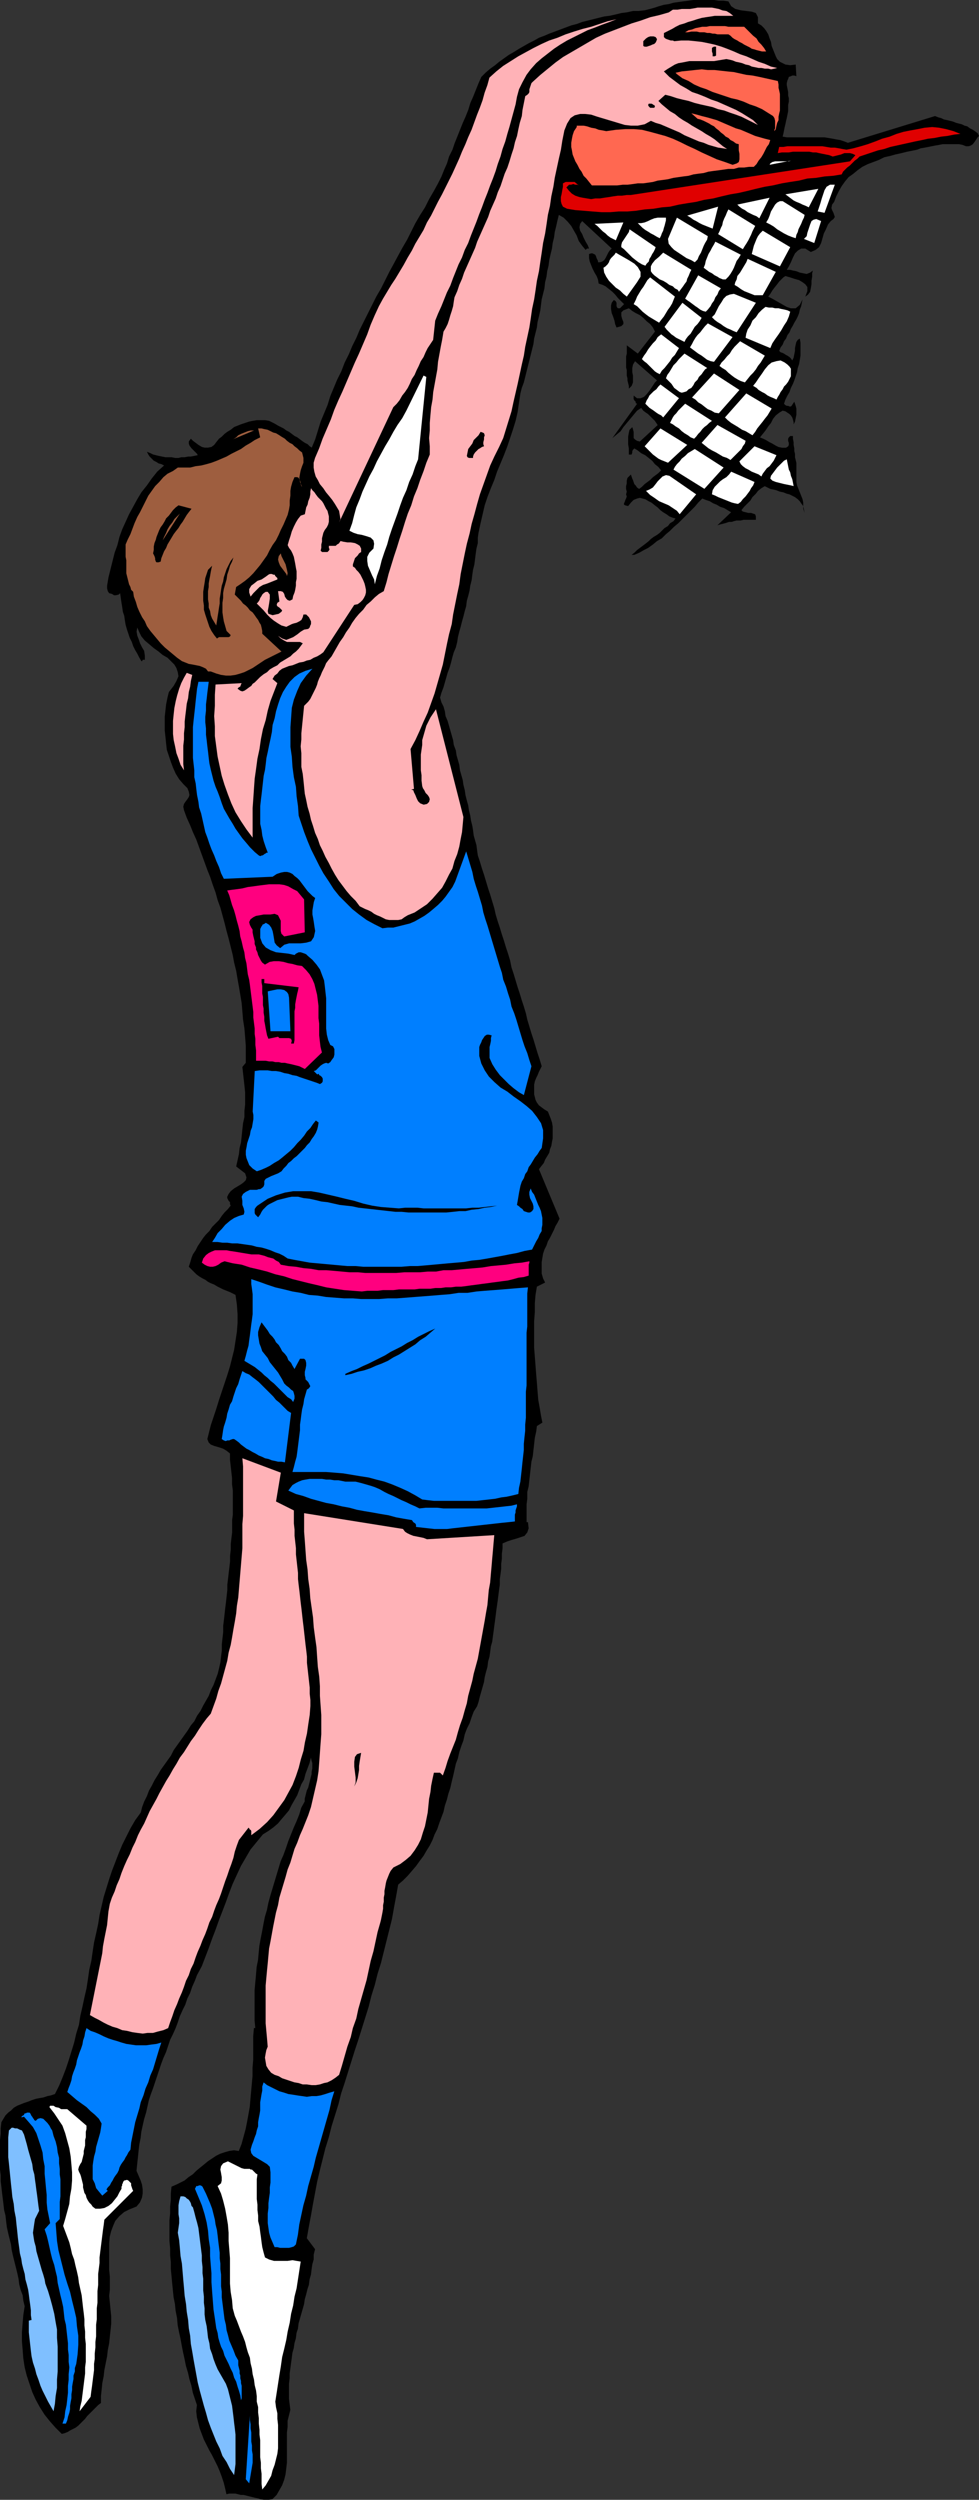 <?xml version="1.0" encoding="UTF-8" standalone="no"?>
<svg
   version="1.0"
   width="60.984mm"
   height="155.668mm"
   id="svg84"
   sodipodi:docname="Player 31.wmf"
   xmlns:inkscape="http://www.inkscape.org/namespaces/inkscape"
   xmlns:sodipodi="http://sodipodi.sourceforge.net/DTD/sodipodi-0.dtd"
   xmlns="http://www.w3.org/2000/svg"
   xmlns:svg="http://www.w3.org/2000/svg">
  <rect width="100%" height="100%" fill="#333333" stroke="none"/>
  <sodipodi:namedview
     id="namedview84"
     pagecolor="#ffffff"
     bordercolor="#000000"
     borderopacity="0.25"
     inkscape:showpageshadow="2"
     inkscape:pageopacity="0.0"
     inkscape:pagecheckerboard="0"
     inkscape:deskcolor="#d1d1d1"
     inkscape:document-units="mm" />
  <defs
     id="defs1">
    <pattern
       id="WMFhbasepattern"
       patternUnits="userSpaceOnUse"
       width="6"
       height="6"
       x="0"
       y="0" />
  </defs>
  <path
     style="fill:#000000;fill-opacity:1;fill-rule:evenodd;stroke:none"
     d="m 230.492,31.995 -0.323,0.323 -0.323,0.485 -0.323,0.485 -0.485,0.646 -0.485,0.323 -0.485,0.162 h -0.647 l -0.808,-0.323 -0.808,-0.162 h -0.647 -0.808 -0.808 -0.808 -0.808 l -0.808,0.162 -0.97,0.162 -0.808,0.162 -0.808,0.162 -0.808,0.162 -0.97,0.162 -0.808,0.323 -0.808,0.162 -0.808,0.162 -0.808,0.162 -1.293,0.323 -1.455,0.323 -1.131,0.323 -1.455,0.323 -1.293,0.646 -1.293,0.485 -1.293,0.485 -1.293,0.646 -1.131,0.808 -0.97,0.808 -1.131,0.808 -0.808,0.97 -0.808,1.131 -0.647,1.131 -0.647,1.293 -0.485,1.293 -0.485,0.646 -0.162,0.808 0.162,0.485 0.323,0.646 0.162,0.485 0.162,0.485 -0.323,0.485 -0.647,0.485 -0.647,0.808 -0.485,1.131 -0.485,0.97 -0.323,1.131 -0.323,1.131 -0.485,0.97 -0.808,0.646 -1.131,0.485 -1.293,-0.808 h -0.97 l -0.808,0.485 -0.647,0.646 -0.485,0.97 -0.485,1.131 -0.485,0.97 -0.485,0.808 h 0.808 l 0.647,0.162 0.808,0.162 0.808,0.323 0.808,0.162 0.808,0.162 0.808,-0.323 0.647,-0.485 -0.162,0.646 v 0.808 l -0.162,0.97 v 0.808 l -0.162,0.97 -0.162,0.808 -0.485,0.646 -0.647,0.485 0.485,-1.293 v -0.97 l -0.485,-0.646 -0.647,-0.485 -0.808,-0.485 -1.131,-0.323 -0.97,-0.323 -1.131,-0.323 -0.485,0.323 -0.485,0.485 -0.485,0.485 -0.485,0.646 -0.647,0.808 -0.485,0.646 -0.485,0.808 -0.485,0.646 0.97,0.485 1.131,0.646 1.131,0.646 1.131,0.646 0.97,0.323 h 1.131 l 0.97,-0.808 0.647,-1.293 -0.162,0.808 -0.162,0.808 -0.323,0.808 -0.162,0.808 -0.323,0.808 -0.323,0.646 -0.485,0.808 -0.323,0.646 -0.485,0.808 -0.323,0.808 -0.485,0.646 -0.323,0.808 -0.485,0.646 -0.323,0.808 -0.485,0.646 -0.323,0.808 0.323,0.323 0.485,0.162 0.323,0.162 0.485,0.323 0.323,0.162 0.485,0.323 0.323,0.323 0.323,0.485 0.323,-0.646 0.162,-0.808 0.162,-0.808 v -0.646 l 0.162,-0.808 0.162,-0.646 0.323,-0.485 0.485,-0.323 0.162,0.97 v 0.97 0.97 1.131 l -0.162,0.97 -0.162,0.97 -0.323,0.97 -0.162,0.97 -0.323,0.97 -0.323,0.97 -0.323,0.808 -0.485,0.97 -0.323,0.97 -0.485,0.808 -0.485,0.97 -0.323,0.97 0.162,0.162 0.162,0.162 0.323,0.162 h 0.162 0.162 l 0.323,0.162 h 0.323 l 0.162,-0.162 0.647,-0.97 0.162,0.485 0.162,0.485 0.162,0.646 v 0.808 0.646 l -0.162,0.808 -0.162,0.808 -0.323,0.646 v -0.485 l -0.162,-0.646 -0.162,-0.485 -0.323,-0.485 -0.323,-0.323 -0.485,-0.323 -0.485,-0.323 -0.647,-0.162 -0.808,0.485 -0.808,0.646 -0.647,0.808 -0.485,0.97 -0.647,0.808 -0.647,0.97 -0.647,0.808 -0.647,0.808 0.808,0.323 0.647,0.323 0.808,0.485 0.647,0.323 0.808,0.485 0.647,0.323 0.808,0.162 h 0.97 l 0.485,-0.323 0.162,-0.323 v -0.485 l -0.162,-0.485 v -0.485 l 0.162,-0.323 0.323,-0.323 h 0.647 v 0.646 l 0.162,0.808 v 0.646 l 0.162,0.808 v 0.646 l 0.162,0.646 v 0.808 l 0.162,0.646 0.162,0.646 v 0.808 0.646 0.646 0.646 0.646 0.485 0.646 l 0.162,0.808 0.323,0.808 0.323,0.808 0.323,0.808 0.323,0.808 0.162,0.808 v 0.808 0.646 l 0.323,0.97 -0.162,-0.808 -0.162,-0.808 -0.485,-0.646 -0.323,-0.485 -0.485,-0.485 -0.647,-0.485 -0.647,-0.323 -0.647,-0.323 -0.647,-0.162 -0.808,-0.323 -0.808,-0.162 -0.808,-0.323 -0.647,-0.162 -0.808,-0.162 -0.647,-0.323 -0.647,-0.323 -0.808,0.485 -0.808,0.646 -0.485,0.646 -0.808,0.808 -0.485,0.808 -0.808,0.808 -0.647,0.646 -0.647,0.808 0.323,0.323 0.647,0.162 0.647,0.162 h 0.647 l 0.485,0.162 0.485,0.162 0.162,0.485 v 0.808 h -0.647 -0.485 -0.647 -0.485 -0.647 l -0.647,0.162 h -0.485 -0.485 l -0.647,0.162 -0.485,0.162 h -0.647 l -0.485,0.162 -0.485,0.162 -0.647,0.162 -0.647,0.162 -0.485,0.162 3.233,-3.07 -0.808,-0.485 -0.808,-0.485 -0.97,-0.323 -0.808,-0.485 -0.808,-0.323 -0.808,-0.485 -0.97,-0.323 -0.808,-0.323 -0.97,0.97 -0.808,0.97 -0.97,0.97 -0.97,0.97 -0.97,0.97 -0.97,0.97 -0.97,0.808 -0.97,0.97 -0.97,0.808 -0.97,0.97 -1.131,0.646 -0.97,0.808 -1.131,0.808 -0.97,0.485 -1.131,0.646 -1.131,0.485 h -0.647 l 0.647,-0.485 0.647,-0.646 0.647,-0.485 0.647,-0.485 0.647,-0.485 0.808,-0.646 0.485,-0.485 0.647,-0.485 0.808,-0.485 0.647,-0.485 0.647,-0.646 0.485,-0.485 0.808,-0.485 0.485,-0.646 0.808,-0.485 0.485,-0.646 -0.647,-0.162 -0.808,-0.323 -0.647,-0.485 -0.808,-0.485 -0.647,-0.485 -0.647,-0.646 -0.647,-0.485 -0.808,-0.646 -0.647,-0.323 -0.808,-0.485 -0.647,-0.162 -0.647,-0.162 -0.647,0.162 -0.808,0.323 -0.647,0.646 -0.647,0.808 -0.647,-0.162 -0.323,-0.162 v -0.323 l 0.162,-0.323 0.162,-0.485 0.162,-0.323 0.162,-0.485 -0.162,-0.485 0.162,-0.646 -0.162,-0.646 v -0.646 l 0.162,-0.646 v -0.646 l 0.162,-0.646 0.323,-0.323 0.485,-0.485 0.162,0.485 0.162,0.485 0.162,0.323 0.162,0.485 0.162,0.485 0.323,0.323 0.323,0.485 0.485,0.323 0.647,-0.485 0.647,-0.646 0.647,-0.485 0.647,-0.485 0.647,-0.646 0.647,-0.485 0.647,-0.485 0.647,-0.646 -0.647,-0.808 -0.808,-0.646 -0.647,-0.808 -0.808,-0.646 -0.808,-0.646 -0.97,-0.485 -0.808,-0.646 -0.808,-0.485 -0.323,0.323 -0.162,0.323 v 0.323 l -0.162,0.485 h -0.647 v -0.808 -0.646 l -0.162,-0.97 v -0.97 -0.808 l 0.162,-0.97 0.162,-0.646 0.647,-0.646 0.162,0.485 0.162,0.646 v 0.485 0.485 0.485 l 0.323,0.323 0.485,0.323 0.647,0.162 4.203,-3.878 -0.323,-0.485 -0.323,-0.485 -0.485,-0.485 -0.647,-0.646 -0.485,-0.485 -0.485,-0.323 -0.647,-0.485 -0.485,-0.646 -0.97,0.646 -0.808,0.97 -0.808,0.97 -0.808,0.97 -0.808,0.97 -0.647,0.97 -0.97,0.808 -0.97,0.808 5.819,-8.08 -0.323,-0.162 v -0.323 l -0.162,-0.162 -0.162,-0.162 -0.162,-0.323 v -0.162 -0.323 -0.323 l 0.808,0.646 h 0.808 l 0.808,-0.323 0.647,-0.646 0.647,-0.808 0.647,-0.97 0.647,-0.97 0.485,-0.485 -5.172,-4.525 -0.485,0.808 -0.162,0.808 v 0.97 l 0.162,0.808 v 0.97 0.646 l -0.323,0.808 -0.647,0.646 v -0.646 l -0.162,-0.646 -0.162,-0.646 v -0.485 l -0.162,-0.646 v -0.646 -0.646 l -0.162,-0.646 V 85.805 85.159 84.512 83.866 l 0.162,-0.646 v -0.646 -0.646 -0.646 l 2.586,1.939 4.041,-5.171 -0.485,-0.97 -0.647,-0.808 -0.808,-0.646 -0.808,-0.808 -0.808,-0.646 -0.97,-0.485 -0.808,-0.485 -0.808,-0.646 -1.293,0.485 -0.485,0.485 v 0.808 l 0.162,0.646 0.323,0.808 v 0.485 l -0.485,0.485 -1.131,0.323 -0.323,-0.808 -0.162,-0.808 -0.323,-0.97 -0.323,-0.808 -0.162,-0.97 v -0.808 l 0.162,-0.646 0.485,-0.646 0.323,0.162 0.162,0.162 0.162,0.323 v 0.323 0.485 l 0.162,0.323 0.162,0.162 h 0.485 l 0.97,-0.97 -0.647,-0.646 -0.808,-0.808 -0.647,-0.808 -0.647,-0.646 -0.808,-0.646 -0.808,-0.646 -0.647,-0.323 -0.97,-0.323 -0.162,-0.97 -0.323,-0.808 -0.485,-0.808 -0.485,-0.97 -0.323,-0.808 -0.323,-0.808 -0.162,-0.808 v -0.97 l 0.485,-0.162 h 0.323 l 0.323,0.162 0.323,0.162 0.162,0.323 0.162,0.485 0.162,0.323 0.162,0.323 v 0.323 h 0.485 l 0.485,-0.162 0.485,-0.323 0.323,-0.485 0.323,-0.646 0.323,-0.646 0.323,-0.485 0.485,-0.485 -6.95,-6.464 -0.485,0.646 -0.162,0.808 0.162,0.808 0.485,0.808 0.323,0.808 0.485,0.97 0.485,0.808 0.323,0.808 h -0.323 -0.162 l -0.162,0.162 -0.162,0.162 -0.808,-0.97 -0.808,-1.131 -0.485,-1.293 -0.647,-1.131 -0.647,-1.131 -0.808,-0.97 -0.97,-0.97 -1.131,-0.646 -0.323,1.293 -0.323,1.454 -0.323,1.293 -0.162,1.293 -0.323,1.293 -0.162,1.293 -0.323,1.293 -0.323,1.454 -0.162,1.293 -0.323,1.293 -0.162,1.293 -0.323,1.293 -0.162,1.454 -0.323,1.293 -0.323,1.293 -0.162,1.293 -0.162,1.293 -0.323,1.454 -0.323,1.293 -0.162,1.293 -0.323,1.293 -0.323,1.293 -0.162,1.293 -0.323,1.293 -0.323,1.293 -0.323,1.293 -0.323,1.293 -0.323,1.293 -0.323,1.293 -0.323,1.293 -0.485,1.293 -0.323,1.293 -0.323,2.101 -0.323,2.262 -0.485,2.101 -0.647,2.101 -0.647,1.939 -0.647,1.939 -0.808,2.101 -0.808,1.939 -0.808,1.939 -0.647,1.939 -0.808,1.939 -0.808,2.101 -0.647,1.939 -0.485,2.101 -0.485,2.101 -0.485,2.262 -0.162,1.131 v 1.293 l -0.323,1.293 -0.162,1.131 -0.162,1.293 -0.162,1.293 -0.323,1.293 -0.162,1.131 -0.162,1.293 -0.323,1.293 -0.162,1.131 -0.323,1.293 -0.323,1.131 -0.162,1.293 -0.323,1.131 -0.323,1.293 -0.323,1.131 -0.323,1.293 -0.323,1.131 -0.323,1.293 -0.162,1.131 -0.323,1.293 -0.485,1.131 -0.323,1.131 -0.323,1.293 -0.323,1.131 -0.485,1.293 -0.323,1.131 -0.323,1.131 -0.323,1.131 -0.485,1.293 -0.323,1.131 0.323,1.131 0.485,0.97 0.323,1.131 0.162,1.131 0.485,1.131 0.323,1.131 0.323,1.131 0.323,1.131 0.323,1.131 0.162,1.131 0.485,1.293 0.162,1.131 0.323,1.131 0.323,1.131 0.162,1.293 0.323,1.131 0.323,1.131 0.162,1.131 0.323,1.293 0.162,1.131 0.323,1.293 0.323,1.131 0.162,1.131 0.323,1.293 0.162,1.131 0.323,1.293 0.162,0.97 0.162,1.293 0.323,1.131 0.323,1.131 0.162,1.293 0.162,1.131 0.485,1.454 0.485,1.616 0.485,1.454 0.485,1.616 0.485,1.616 0.485,1.454 0.485,1.616 0.485,1.616 0.323,1.454 0.485,1.616 0.485,1.454 0.485,1.616 0.485,1.454 0.485,1.616 0.485,1.454 0.485,1.616 0.323,1.616 0.485,1.454 0.485,1.616 0.485,1.616 0.485,1.454 0.485,1.616 0.485,1.454 0.485,1.616 0.323,1.454 0.485,1.616 0.485,1.616 0.485,1.454 0.485,1.616 0.485,1.616 0.485,1.454 0.485,1.616 -0.323,0.646 -0.323,0.646 -0.323,0.808 -0.323,0.646 -0.323,0.808 -0.162,0.808 v 0.646 0.808 0.808 l 0.162,0.646 0.162,0.646 0.323,0.646 0.485,0.646 0.647,0.485 0.647,0.485 0.808,0.485 0.323,0.808 0.323,0.808 0.323,0.97 0.162,0.97 v 0.808 0.97 0.97 l -0.162,0.808 -0.162,0.97 -0.323,0.808 -0.162,0.808 -0.485,0.808 -0.485,0.808 -0.323,0.808 -0.647,0.808 -0.485,0.646 4.849,11.635 -0.485,0.97 -0.485,0.808 -0.323,0.808 -0.485,0.97 -0.485,0.97 -0.485,0.808 -0.323,0.97 -0.485,0.97 -0.323,0.97 -0.162,0.97 -0.162,0.97 v 0.97 0.97 0.808 l 0.323,1.131 0.485,0.97 -1.94,0.97 -0.323,1.939 -0.162,1.939 v 2.101 l -0.162,2.101 v 2.101 2.101 2.101 l 0.162,2.101 0.162,2.101 0.162,2.101 0.162,1.939 0.162,2.101 0.162,1.939 0.323,1.778 0.323,1.939 0.323,1.616 -1.293,0.808 -0.162,1.293 -0.323,1.454 -0.162,1.454 -0.162,1.454 -0.162,1.454 -0.323,1.293 -0.162,1.454 -0.162,1.454 -0.162,1.454 -0.162,1.454 -0.323,1.293 v 1.616 l -0.162,1.293 v 1.454 1.454 1.293 h 0.323 l 0.162,1.454 -0.323,0.97 -0.647,0.808 -0.97,0.323 -0.97,0.323 -1.131,0.323 -0.97,0.323 -1.131,0.485 v 1.131 l -0.162,1.293 v 1.131 l -0.162,1.293 v 1.131 l -0.162,1.293 -0.162,1.131 v 1.293 l -0.162,1.131 -0.162,1.293 -0.162,1.293 -0.162,1.131 -0.162,1.131 -0.162,1.293 -0.162,1.293 -0.162,1.131 -0.162,1.293 -0.162,1.131 -0.162,1.293 -0.323,1.131 -0.162,1.293 -0.162,1.131 -0.323,1.131 -0.162,1.293 -0.323,1.131 -0.323,1.293 -0.162,1.131 -0.323,1.131 -0.323,1.131 -0.323,1.131 -0.323,1.293 -0.323,0.97 -0.808,1.293 -0.485,1.293 -0.485,1.454 -0.647,1.293 -0.485,1.293 -0.323,1.454 -0.485,1.293 -0.485,1.454 -0.323,1.454 -0.485,1.293 -0.323,1.454 -0.323,1.454 -0.323,1.293 -0.323,1.454 -0.485,1.454 -0.323,1.293 -0.485,1.454 -0.323,1.454 -0.485,1.293 -0.485,1.293 -0.485,1.454 -0.647,1.293 -0.485,1.293 -0.647,1.293 -0.808,1.293 -0.647,1.131 -0.97,1.293 -0.808,1.131 -0.97,1.131 -0.97,1.131 -1.131,1.131 -1.131,0.97 -0.485,2.747 -0.485,2.585 -0.485,2.747 -0.647,2.585 -0.647,2.585 -0.647,2.585 -0.647,2.585 -0.808,2.585 -0.647,2.585 -0.808,2.585 -0.647,2.585 -0.808,2.585 -0.808,2.585 -0.808,2.585 -0.808,2.424 -0.808,2.585 -0.808,2.585 -0.808,2.585 -0.808,2.424 -0.647,2.585 -0.808,2.585 -0.808,2.585 -0.647,2.585 -0.808,2.585 -0.647,2.585 -0.647,2.585 -0.647,2.747 -0.485,2.585 -0.485,2.585 -0.485,2.747 -0.485,2.585 -0.485,2.747 1.94,2.585 -0.323,1.293 v 1.131 l -0.323,1.131 -0.162,1.131 -0.162,1.293 -0.323,1.131 -0.162,1.293 -0.323,0.97 -0.323,1.293 -0.323,1.131 -0.162,1.131 -0.323,1.131 -0.323,1.131 -0.323,1.131 -0.323,1.131 -0.162,1.293 -0.323,0.97 -0.162,1.293 -0.323,1.131 -0.162,1.131 -0.323,1.131 -0.162,1.293 -0.162,1.131 -0.162,1.293 -0.162,1.131 v 1.131 l -0.162,1.293 v 1.131 1.293 1.131 l 0.162,1.293 0.162,1.293 -0.323,1.293 -0.323,1.293 v 1.454 l -0.162,1.293 v 1.454 1.454 1.454 1.454 1.293 l -0.162,1.454 -0.162,1.293 -0.323,1.293 -0.485,1.293 -0.647,1.131 -0.647,1.131 -0.97,0.97 -0.808,0.162 h -0.647 -0.647 l -0.808,-0.162 -0.485,-0.162 -0.808,-0.162 -0.647,-0.162 -0.647,-0.162 -0.647,-0.162 -0.647,-0.162 h -0.647 l -0.647,-0.162 -0.647,-0.162 h -0.647 -0.808 l -0.647,0.162 -0.323,-1.454 -0.323,-1.293 -0.485,-1.454 -0.485,-1.293 -0.485,-1.131 -0.647,-1.293 -0.647,-1.293 -0.647,-1.131 -0.647,-1.293 -0.647,-1.293 -0.485,-1.293 -0.485,-1.293 -0.323,-1.293 -0.323,-1.293 -0.162,-1.454 0.162,-1.454 -0.485,-1.454 -0.485,-1.454 -0.323,-1.616 -0.485,-1.616 -0.323,-1.454 -0.485,-1.616 -0.323,-1.616 -0.323,-1.454 -0.323,-1.616 -0.323,-1.778 -0.323,-1.454 -0.323,-1.616 -0.162,-1.778 -0.323,-1.616 -0.162,-1.616 -0.323,-1.616 -0.162,-1.616 -0.162,-1.616 -0.162,-1.778 -0.162,-1.616 v -1.616 l -0.162,-1.616 v -1.616 l -0.162,-1.778 v -1.616 -1.616 -1.616 l 0.162,-1.616 v -1.616 l 0.162,-1.616 v -1.454 l 0.162,-1.616 1.131,-0.485 0.97,-0.485 0.97,-0.485 0.97,-0.808 0.97,-0.646 0.808,-0.808 0.97,-0.808 0.808,-0.646 0.97,-0.808 0.97,-0.646 0.97,-0.646 0.97,-0.485 0.97,-0.323 1.131,-0.323 1.131,-0.162 1.131,0.162 0.647,-1.616 0.485,-1.778 0.485,-1.778 0.323,-1.616 0.323,-1.778 0.323,-1.778 0.162,-1.939 0.162,-1.778 0.162,-1.778 0.162,-1.778 v -1.939 l 0.162,-1.939 v -1.778 -1.939 -1.778 l 0.162,-1.939 h 0.323 l -0.162,-1.778 v -1.778 -1.939 -1.778 -1.616 l 0.162,-1.778 0.162,-1.778 0.162,-1.939 0.323,-1.616 0.162,-1.778 0.162,-1.616 0.323,-1.778 0.323,-1.616 0.323,-1.778 0.323,-1.616 0.485,-1.616 0.323,-1.616 0.485,-1.778 0.485,-1.616 0.485,-1.616 0.485,-1.616 0.485,-1.616 0.485,-1.616 0.647,-1.454 0.647,-1.778 0.485,-1.454 0.647,-1.616 0.647,-1.616 0.647,-1.454 0.647,-1.616 0.485,-1.616 0.808,-1.454 v -0.646 l 0.162,-0.646 0.162,-0.646 0.162,-0.646 0.323,-0.646 0.162,-0.646 0.162,-0.646 0.162,-0.646 0.162,-0.646 0.162,-0.646 v -0.485 l 0.162,-0.808 v -0.485 -0.808 l -0.162,-0.485 -0.162,-0.808 -0.323,1.293 -0.485,1.293 -0.485,1.293 -0.323,1.293 -0.647,1.131 -0.485,1.293 -0.485,1.293 -0.647,1.131 -0.647,1.131 -0.647,1.293 -0.808,0.97 -0.97,1.131 -0.808,0.97 -1.131,0.97 -1.131,0.808 -1.293,0.808 -1.455,1.778 -1.455,1.778 -1.131,1.939 -1.131,1.939 -0.97,2.101 -0.97,2.101 -0.808,2.101 -0.808,2.262 -0.808,2.101 -0.808,2.101 -0.808,2.262 -0.808,2.101 -0.808,2.262 -0.808,2.101 -0.808,2.101 -1.131,2.101 -0.485,1.293 -0.647,1.454 -0.485,1.454 -0.647,1.293 -0.485,1.454 -0.647,1.293 -0.647,1.454 -0.485,1.454 -0.485,1.293 -0.647,1.454 -0.647,1.293 -0.485,1.454 -0.485,1.454 -0.647,1.454 -0.485,1.293 -0.485,1.454 -0.485,1.454 -0.485,1.454 -0.485,1.454 -0.485,1.293 -0.485,1.454 -0.323,1.454 -0.323,1.454 -0.485,1.616 -0.323,1.454 -0.323,1.454 -0.162,1.454 -0.323,1.616 -0.162,1.454 -0.162,1.616 -0.162,1.454 -0.162,1.616 0.485,1.131 0.485,1.131 0.323,0.97 0.162,1.131 v 0.97 l -0.162,0.97 -0.485,1.131 -0.808,0.97 -1.616,0.646 -1.293,0.646 -1.131,0.97 -0.97,1.131 -0.485,1.131 -0.485,1.293 -0.323,1.293 L 25.7,527.918 v 1.616 1.616 1.454 1.616 l 0.162,1.616 v 1.454 1.616 L 25.7,540.361 l 0.162,1.616 0.162,1.616 0.162,1.616 v 1.616 l -0.162,1.616 -0.162,1.454 -0.162,1.616 -0.323,1.616 -0.162,1.454 -0.323,1.616 -0.323,1.616 -0.162,1.454 -0.323,1.616 -0.162,1.616 -0.162,1.454 v 1.616 l -0.647,0.485 -0.485,0.485 -0.485,0.485 -0.485,0.485 -0.647,0.646 -0.485,0.485 -0.485,0.646 -0.485,0.485 -0.647,0.646 -0.485,0.485 -0.647,0.485 -0.647,0.323 -0.647,0.323 -0.485,0.323 -0.808,0.323 -0.647,0.162 -1.455,-1.454 -1.293,-1.454 -1.293,-1.616 -1.131,-1.778 -0.97,-1.778 -0.808,-1.778 -0.647,-1.939 -0.647,-1.939 -0.485,-1.939 -0.323,-2.101 -0.162,-2.101 -0.162,-1.939 v -2.101 l 0.162,-2.101 0.162,-1.939 0.323,-2.101 L 5.496,541.492 5.334,540.199 4.849,538.906 4.526,537.614 4.364,536.321 4.041,534.867 3.718,533.574 3.394,532.281 3.071,530.988 2.748,529.534 2.586,528.241 2.263,526.949 1.94,525.656 1.616,524.202 1.455,522.909 1.293,521.455 0.97,520.162 0.808,518.707 0.647,517.415 0.485,516.122 0.323,514.668 0.162,513.375 v -1.454 L 0,510.628 v -1.454 -1.454 -1.293 -1.454 -1.293 l 0.162,-1.454 v -1.293 l 0.162,-1.454 0.485,-0.808 0.485,-0.808 0.647,-0.646 0.647,-0.485 0.647,-0.646 0.808,-0.485 0.808,-0.323 0.808,-0.323 0.97,-0.323 0.808,-0.323 0.97,-0.323 0.808,-0.162 0.97,-0.162 0.97,-0.323 0.808,-0.162 0.97,-0.323 0.97,-1.939 0.808,-1.939 0.808,-2.101 0.647,-1.939 0.647,-2.101 0.647,-2.101 0.485,-2.101 0.647,-2.101 0.323,-2.101 0.485,-2.101 0.485,-2.262 0.485,-2.101 0.323,-2.101 0.323,-2.262 0.485,-2.101 0.323,-2.262 0.323,-2.101 0.485,-2.101 0.485,-2.262 0.323,-2.101 0.485,-2.101 0.485,-2.101 0.647,-2.101 0.647,-2.101 0.647,-1.939 0.808,-2.101 0.808,-2.101 0.808,-1.939 0.97,-1.939 0.97,-1.939 1.131,-1.939 1.293,-1.778 0.323,-1.293 0.485,-1.293 0.647,-1.293 0.485,-1.293 0.647,-1.131 0.647,-1.293 0.808,-1.293 0.647,-1.131 0.808,-1.131 0.808,-1.131 0.808,-1.131 0.647,-1.293 0.808,-1.131 0.808,-1.131 0.808,-1.131 0.808,-1.131 0.808,-1.293 0.808,-0.97 0.647,-1.293 0.808,-1.131 0.647,-1.293 0.647,-1.131 0.647,-1.131 0.485,-1.293 0.647,-1.293 0.485,-1.293 0.485,-1.293 0.323,-1.293 0.323,-1.454 0.162,-1.454 0.162,-1.293 v -1.454 l 0.162,-1.454 0.162,-1.454 v -1.454 l 0.162,-1.293 0.162,-1.454 0.162,-1.454 0.162,-1.293 0.162,-1.454 0.162,-1.454 v -1.293 l 0.162,-1.293 0.162,-1.454 0.162,-1.293 0.162,-1.454 v -1.293 l 0.162,-1.454 v -1.293 l 0.162,-1.454 0.162,-1.293 v -1.454 -1.454 l 0.162,-1.293 v -1.454 -1.454 -1.293 -1.454 L 54.633,349.36 v -1.454 l -0.162,-1.454 -0.162,-1.454 -0.162,-1.454 v -1.454 l -0.808,-0.646 -0.808,-0.485 -0.97,-0.323 -1.131,-0.323 -0.808,-0.323 -0.485,-0.485 -0.323,-0.808 0.323,-1.293 0.485,-1.939 0.647,-1.939 0.647,-1.939 0.647,-2.101 0.647,-1.939 0.647,-1.939 0.647,-1.939 0.647,-2.101 0.485,-1.939 0.485,-1.939 0.323,-2.101 0.323,-2.101 0.162,-2.101 v -2.101 l -0.162,-2.262 -0.323,-2.262 -0.647,-0.323 -0.647,-0.323 -0.808,-0.323 -0.808,-0.323 -0.647,-0.323 -0.647,-0.323 -0.808,-0.485 -0.808,-0.323 -0.647,-0.323 -0.647,-0.485 -0.647,-0.323 -0.808,-0.485 -0.647,-0.485 -0.485,-0.485 -0.647,-0.646 -0.647,-0.646 0.323,-0.97 0.323,-1.131 0.323,-0.808 0.647,-0.97 0.485,-0.97 0.647,-0.97 0.647,-0.97 0.647,-0.808 0.808,-0.808 0.647,-0.97 0.808,-0.808 0.808,-0.808 0.647,-0.97 0.647,-0.808 0.808,-0.808 0.647,-0.808 -0.162,-0.323 v -0.485 l -0.323,-0.323 -0.162,-0.323 -0.162,-0.323 v -0.323 l 0.162,-0.323 0.162,-0.323 0.485,-0.646 0.808,-0.646 0.808,-0.485 0.808,-0.485 0.647,-0.485 0.485,-0.485 0.162,-0.646 -0.323,-0.97 -2.101,-1.616 0.323,-1.454 0.323,-1.454 0.162,-1.454 0.323,-1.293 0.162,-1.454 0.162,-1.616 0.162,-1.454 0.323,-1.454 v -1.454 l 0.162,-1.454 v -1.454 -1.454 l -0.162,-1.616 -0.162,-1.454 -0.162,-1.454 -0.162,-1.454 0.808,-0.97 v -2.101 -1.939 l -0.162,-2.101 -0.162,-1.939 -0.323,-2.101 -0.162,-1.939 -0.162,-1.939 -0.323,-1.939 -0.323,-1.939 -0.323,-1.778 -0.323,-1.939 -0.485,-1.939 -0.323,-1.778 -0.485,-1.939 -0.485,-1.939 -0.485,-1.778 -0.485,-1.939 -0.485,-1.778 -0.485,-1.778 -0.647,-1.778 -0.485,-1.778 -0.647,-1.778 -0.647,-1.939 -0.647,-1.616 -0.647,-1.778 -0.647,-1.778 -0.647,-1.778 -0.647,-1.778 -0.808,-1.778 -0.647,-1.616 -0.808,-1.778 -0.647,-1.778 -0.162,-0.808 0.162,-0.646 0.323,-0.485 0.485,-0.646 0.323,-0.485 0.162,-0.485 -0.162,-0.808 -0.323,-0.808 -0.97,-0.97 -0.97,-1.131 -0.808,-1.293 -0.647,-1.454 -0.485,-1.293 -0.485,-1.454 -0.485,-1.454 -0.162,-1.454 -0.162,-1.616 -0.162,-1.454 v -1.616 -1.616 l 0.162,-1.454 0.162,-1.454 0.323,-1.616 0.323,-1.293 1.131,-1.454 0.647,-1.131 0.485,-1.131 -0.162,-0.97 -0.323,-0.97 -0.485,-0.808 -0.808,-0.808 -0.808,-0.808 -1.131,-0.646 -0.97,-0.808 -1.131,-0.808 -1.131,-0.97 -0.97,-0.808 -0.808,-0.97 -0.485,-0.97 -0.485,-1.131 -0.162,0.97 0.162,0.97 0.323,0.808 0.323,0.97 0.485,0.97 0.485,0.808 0.162,1.131 v 0.97 h -0.162 -0.323 l -0.162,0.323 h -0.162 l -0.485,-0.808 -0.485,-0.97 -0.485,-0.808 -0.485,-0.97 -0.323,-0.97 -0.485,-0.97 -0.323,-0.97 -0.323,-0.97 -0.323,-1.131 -0.162,-0.97 -0.162,-1.131 -0.323,-0.97 -0.162,-1.131 -0.162,-0.97 -0.162,-1.131 -0.162,-1.131 -0.323,0.323 -0.647,0.162 H 26.831 L 26.347,139.776 25.7,139.615 l -0.323,-0.485 -0.162,-0.646 v -0.646 l 0.323,-1.939 0.485,-1.939 0.485,-1.939 0.485,-1.939 0.647,-1.778 0.485,-1.939 0.647,-1.778 0.808,-1.778 0.808,-1.778 0.97,-1.778 0.97,-1.778 0.97,-1.616 1.293,-1.616 1.131,-1.616 1.293,-1.616 1.616,-1.454 -0.647,-0.323 -0.647,-0.162 -0.485,-0.323 -0.647,-0.323 -0.485,-0.485 -0.485,-0.485 -0.323,-0.485 -0.323,-0.646 0.808,0.323 0.647,0.323 0.647,0.162 0.647,0.162 0.808,0.162 0.808,0.162 h 0.808 0.647 l 0.808,0.162 h 0.808 l 0.647,-0.162 h 0.808 l 0.808,-0.162 h 0.647 l 0.808,-0.162 0.808,-0.162 -0.162,-0.323 -0.323,-0.323 -0.485,-0.485 -0.485,-0.485 -0.485,-0.646 -0.162,-0.485 v -0.485 l 0.485,-0.646 0.485,0.485 0.647,0.485 0.647,0.485 0.808,0.485 0.647,0.162 h 0.808 l 0.808,-0.162 0.647,-0.485 0.485,-0.646 0.647,-0.808 0.647,-0.485 0.647,-0.646 0.647,-0.485 0.808,-0.485 0.808,-0.646 0.808,-0.323 0.808,-0.323 0.97,-0.323 0.97,-0.323 0.808,-0.162 0.97,-0.162 h 0.97 0.97 l 0.97,0.162 0.647,0.323 0.647,0.323 0.808,0.485 0.647,0.323 0.647,0.323 0.647,0.485 0.647,0.323 0.647,0.485 0.647,0.485 0.647,0.323 0.647,0.485 0.647,0.485 0.485,0.323 0.647,0.323 0.485,0.485 0.485,0.323 0.808,-1.939 0.647,-2.101 0.647,-2.101 0.808,-1.939 0.808,-1.939 0.647,-2.101 0.808,-1.939 0.808,-1.939 0.97,-1.939 0.808,-2.101 0.97,-1.939 0.808,-1.939 0.97,-1.939 0.808,-1.939 0.97,-1.939 0.97,-1.939 0.97,-1.939 0.97,-1.939 1.131,-1.939 0.97,-1.939 0.97,-1.939 0.97,-1.778 1.131,-2.101 0.97,-1.778 1.131,-1.939 0.97,-1.939 0.97,-1.939 1.131,-1.939 1.131,-1.778 0.97,-1.939 1.131,-1.939 0.97,-1.778 0.808,-1.616 0.647,-1.616 0.647,-1.454 0.485,-1.616 0.808,-1.616 0.485,-1.454 0.647,-1.616 0.647,-1.616 0.647,-1.616 0.647,-1.454 0.647,-1.616 0.485,-1.616 0.647,-1.454 0.647,-1.616 0.647,-1.616 0.647,-1.454 0.97,-0.97 1.131,-0.97 1.131,-0.808 0.97,-0.808 1.131,-0.808 1.131,-0.808 1.131,-0.646 1.293,-0.808 1.131,-0.646 1.131,-0.646 1.293,-0.646 1.131,-0.646 1.293,-0.485 1.131,-0.485 1.293,-0.485 1.293,-0.485 1.293,-0.485 1.293,-0.485 1.293,-0.323 1.293,-0.485 1.293,-0.323 1.293,-0.323 1.293,-0.323 1.293,-0.323 1.293,-0.162 1.455,-0.323 1.293,-0.323 1.293,-0.162 1.455,-0.323 h 1.293 l 1.455,-0.162 1.293,-0.323 1.131,-0.323 0.97,-0.323 1.131,-0.323 1.131,-0.162 1.131,-0.323 1.131,-0.162 1.131,-0.162 1.293,-0.162 L 163.252,0 h 1.131 1.293 1.131 1.293 l 1.131,0.162 h 1.131 l 1.131,0.162 0.647,1.131 0.97,0.646 1.293,0.323 1.293,0.162 1.293,0.162 0.97,0.323 0.485,0.97 v 1.454 l 0.808,0.485 0.647,0.646 0.485,0.646 0.485,0.808 0.323,0.97 0.323,0.808 0.162,0.97 0.323,0.808 0.323,0.808 0.323,0.808 0.323,0.646 0.647,0.646 0.647,0.323 0.647,0.323 1.131,0.162 1.293,-0.162 0.162,2.747 -0.485,-0.162 h -0.485 l -0.323,0.162 -0.485,0.162 -0.162,0.485 -0.162,0.323 -0.162,0.646 v 0.485 l 0.162,0.808 0.162,0.808 v 0.808 l 0.162,0.646 v 0.808 l -0.162,0.808 v 0.646 0.808 l -0.162,0.808 -0.162,0.808 -0.162,0.646 -0.162,0.808 -0.162,0.646 -0.162,0.808 -0.162,0.808 -0.162,0.646 0.97,0.162 h 0.97 0.97 1.131 0.808 1.131 0.97 0.97 0.97 0.97 l 0.97,0.162 0.97,0.162 0.808,0.162 0.97,0.162 0.97,0.323 0.808,0.323 20.528,-6.302 0.808,0.323 0.647,0.162 0.647,0.323 0.808,0.162 0.647,0.162 0.647,0.162 0.808,0.323 0.647,0.162 0.647,0.162 0.647,0.323 0.647,0.162 0.647,0.485 0.647,0.323 0.485,0.323 0.647,0.485 z"
     id="path1" />
  <path
     style="fill:#e00000;fill-opacity:1;fill-rule:evenodd;stroke:none"
     d="m 202.367,36.843 -0.485,0.485 -0.647,0.485 -0.647,0.646 -0.485,0.485 -0.647,0.485 -0.485,0.485 -0.485,0.485 -0.323,0.646 -1.94,0.323 -2.101,0.162 -1.94,0.323 -2.101,0.162 -1.94,0.485 -2.101,0.323 -1.94,0.323 -2.101,0.485 -1.94,0.323 -2.101,0.485 -1.94,0.485 -2.101,0.485 -1.94,0.323 -2.101,0.485 -1.94,0.485 -2.101,0.323 -1.94,0.485 -2.101,0.323 -1.94,0.323 -2.101,0.485 -1.94,0.162 -1.94,0.323 -2.101,0.162 -2.101,0.323 -1.94,0.162 h -2.101 l -1.94,0.162 h -2.101 l -2.101,-0.162 -1.94,-0.162 -2.101,-0.162 -1.94,-0.323 -0.97,-0.485 -0.323,-0.646 -0.162,-0.646 v -0.97 l 0.162,-0.646 0.162,-0.97 0.162,-0.808 v -0.808 l 0.323,-0.162 0.323,-0.162 h 0.323 0.323 0.323 0.323 0.485 0.323 l 0.97,0.808 v 0 l -0.323,-0.162 h -0.485 l -0.485,-0.162 -0.485,0.162 h -0.485 l -0.323,0.323 -0.323,0.323 0.647,0.808 0.647,0.646 0.808,0.485 0.97,0.323 0.808,0.162 0.97,0.162 0.97,0.162 0.97,-0.162 h 1.131 l 0.97,-0.162 1.131,-0.162 0.97,-0.162 1.131,-0.162 h 0.97 l 1.131,-0.162 h 0.97 l 51.562,-7.918 1.293,-1.454 -0.647,-0.323 -0.647,-0.162 h -0.647 -0.647 l -0.808,0.323 -0.647,0.162 -0.647,0.162 -0.647,0.162 -0.808,-0.323 -0.808,-0.162 -0.808,-0.162 -0.808,-0.162 -0.647,-0.162 h -0.808 l -0.808,-0.162 h -0.647 -0.808 -0.808 -0.808 -0.808 l -0.97,0.162 h -0.808 -0.808 l -0.97,0.162 0.323,-1.454 h 0.97 l 0.97,-0.162 h 0.97 1.131 0.97 0.97 0.97 1.131 0.97 1.131 l 0.97,0.162 0.97,0.162 h 0.97 l 0.97,0.162 0.808,0.162 0.97,0.162 1.616,-0.323 1.778,-0.485 1.616,-0.485 1.778,-0.646 1.616,-0.646 1.778,-0.485 1.616,-0.646 1.616,-0.485 1.616,-0.323 1.778,-0.323 1.616,-0.323 1.778,-0.162 1.616,0.162 1.616,0.323 1.778,0.485 1.616,0.646 -1.455,0.162 -1.616,0.323 -1.455,0.162 -1.616,0.323 -1.455,0.162 -1.455,0.323 -1.616,0.323 -1.455,0.323 -1.455,0.323 -1.455,0.323 -1.455,0.323 -1.455,0.485 -1.455,0.323 -1.455,0.485 -1.455,0.485 z"
     id="path2" />
  <path
     style="fill:#ffffff;fill-opacity:1;fill-rule:evenodd;stroke:none"
     d="m 192.508,49.77 0.323,-0.97 0.323,-0.97 0.323,-1.131 0.323,-0.97 0.323,-0.97 0.485,-0.808 0.808,-0.485 h 1.131 l -2.425,6.625 z"
     id="path3" />
  <path
     style="fill:#ffffff;fill-opacity:1;fill-rule:evenodd;stroke:none"
     d="m 189.275,56.234 0.647,-0.646 0.162,-0.808 0.323,-0.97 0.323,-0.97 0.323,-0.808 0.485,-0.323 0.647,-0.162 1.131,0.485 -1.616,5.171 z"
     id="path4" />
  <path
     style="fill:#ffffff;fill-opacity:1;fill-rule:evenodd;stroke:none"
     d="m 190.406,48.801 -0.647,-0.323 -0.808,-0.323 -0.647,-0.323 -0.808,-0.323 -0.647,-0.323 -0.647,-0.485 -0.647,-0.485 -0.647,-0.485 7.758,-1.293 z"
     id="path5" />
  <path
     style="fill:#ffffff;fill-opacity:1;fill-rule:evenodd;stroke:none"
     d="m 187.335,56.072 -0.97,-0.323 -0.808,-0.323 -0.97,-0.485 -0.808,-0.485 -0.808,-0.485 -0.808,-0.646 -0.808,-0.485 -0.97,-0.485 0.485,-0.808 0.323,-0.808 0.323,-0.97 0.485,-0.808 0.485,-0.808 0.485,-0.485 0.647,-0.323 h 0.647 l 5.172,3.232 -0.162,0.646 -0.323,0.646 -0.323,0.808 -0.323,0.646 -0.323,0.646 -0.162,0.646 -0.323,0.646 z"
     id="path6" />
  <path
     style="fill:#ffffff;fill-opacity:1;fill-rule:evenodd;stroke:none"
     d="m 181.193,38.782 0.162,-0.323 0.485,-0.323 0.647,-0.162 h 0.808 0.808 0.808 0.808 l 0.485,-0.162 z"
     id="path7" />
  <path
     style="fill:#ffffff;fill-opacity:1;fill-rule:evenodd;stroke:none"
     d="m 176.991,59.789 0.162,-0.646 0.162,-0.646 0.162,-0.646 0.323,-0.808 0.323,-0.808 0.323,-0.646 0.485,-0.646 0.647,-0.646 6.465,3.878 -2.425,4.525 z"
     id="path8" />
  <path
     style="fill:#ffffff;fill-opacity:1;fill-rule:evenodd;stroke:none"
     d="m 181.355,81.927 -5.819,-2.424 0.162,-0.97 0.323,-0.97 0.647,-0.97 0.485,-1.131 0.808,-0.808 0.647,-0.97 0.808,-0.808 0.808,-0.646 0.808,0.162 h 0.808 l 0.647,0.162 h 0.808 l 0.647,0.162 0.808,0.162 0.647,0.162 0.647,0.323 -0.323,1.131 -0.485,1.131 -0.647,0.97 -0.647,1.131 -0.647,0.97 -0.808,1.131 -0.647,0.97 z"
     id="path9" />
  <path
     style="fill:#ff6851;fill-opacity:1;fill-rule:evenodd;stroke:none"
     d="m 182.325,30.864 v 0 -0.323 l 0.162,-0.323 v -0.646 -0.485 -0.646 l -0.162,-0.646 -0.323,-0.485 -1.293,-0.808 -1.293,-0.808 -1.455,-0.646 -1.455,-0.485 -1.455,-0.646 -1.455,-0.485 -1.455,-0.323 -1.455,-0.485 -1.455,-0.485 -1.455,-0.485 -1.455,-0.646 -1.455,-0.485 -1.455,-0.646 -1.293,-0.808 -1.455,-0.646 -1.293,-0.97 -0.323,-0.323 1.455,-0.323 1.616,-0.162 1.455,-0.162 1.616,-0.162 1.455,0.162 h 1.616 l 1.455,0.162 1.455,0.162 1.616,0.162 1.455,0.323 1.455,0.323 1.455,0.162 1.616,0.323 1.455,0.323 1.455,0.323 1.455,0.323 0.162,0.808 v 0.808 l 0.162,0.646 0.162,0.808 v 0.808 0.808 0.808 0.646 0.808 l -0.162,0.646 -0.162,0.808 v 0.808 l -0.323,0.646 -0.162,0.646 -0.162,0.808 z"
     id="path10" />
  <path
     style="fill:#ffffff;fill-opacity:1;fill-rule:evenodd;stroke:none"
     d="m 182.809,94.046 -0.647,-0.323 -0.808,-0.323 -0.647,-0.323 -0.647,-0.485 -0.647,-0.323 -0.808,-0.485 -0.485,-0.485 -0.808,-0.485 0.647,-0.808 0.647,-0.97 0.808,-1.131 0.647,-0.97 0.808,-0.97 0.808,-0.646 1.131,-0.323 0.97,-0.162 0.97,0.485 0.647,0.485 0.485,0.485 0.323,0.485 v 0.646 0.485 0.646 l -0.323,0.646 -0.323,0.646 -0.485,0.646 -0.485,0.485 -0.323,0.646 -0.485,0.646 -0.323,0.646 -0.323,0.485 z"
     id="path11" />
  <path
     style="fill:#ffb2b7;fill-opacity:1;fill-rule:evenodd;stroke:none"
     d="m 171.01,13.897 -0.97,0.162 -0.97,0.162 -0.97,0.162 h -0.97 -0.97 -0.97 -0.97 -0.97 -0.97 l -0.808,0.162 -0.808,0.162 -0.97,0.162 -0.808,0.323 -0.808,0.485 -0.808,0.485 -0.97,0.646 1.293,1.293 1.293,0.97 1.293,0.97 1.455,0.808 1.293,0.808 1.455,0.485 1.616,0.646 1.455,0.646 1.455,0.485 1.455,0.646 1.455,0.646 1.455,0.646 1.455,0.808 1.293,0.808 1.293,0.808 1.131,1.131 -1.293,-0.646 -1.293,-0.646 -1.293,-0.646 -1.293,-0.485 -1.455,-0.485 -1.293,-0.485 -1.455,-0.323 -1.293,-0.485 -1.455,-0.323 -1.455,-0.323 -1.293,-0.323 -1.455,-0.485 -1.455,-0.323 -1.293,-0.323 -1.455,-0.485 -1.293,-0.323 -1.616,1.454 0.808,0.808 0.97,0.808 0.97,0.808 1.131,0.646 0.97,0.808 0.97,0.646 1.131,0.646 0.97,0.646 1.131,0.646 1.131,0.646 0.97,0.646 1.131,0.646 0.97,0.646 0.97,0.808 0.97,0.808 0.97,0.646 -0.97,-0.162 -1.131,-0.162 -1.131,-0.323 -1.131,-0.323 -1.131,-0.485 -1.131,-0.323 -1.131,-0.485 -1.131,-0.485 -1.131,-0.485 -1.131,-0.646 -1.131,-0.485 -1.131,-0.485 -1.131,-0.485 -1.131,-0.485 -1.131,-0.323 -1.131,-0.485 -1.455,0.808 -1.616,0.323 h -1.616 l -1.455,-0.162 -1.616,-0.485 -1.616,-0.485 -1.616,-0.485 -1.616,-0.485 -1.455,-0.485 -1.455,-0.162 h -1.131 l -1.293,0.323 -0.97,0.646 -0.808,1.293 -0.647,1.616 -0.485,2.424 -0.323,2.101 -0.485,2.101 -0.485,2.262 -0.485,2.262 -0.323,2.101 -0.485,2.262 -0.323,2.262 -0.485,2.101 -0.323,2.262 -0.323,2.101 -0.485,2.262 -0.323,2.262 -0.323,2.101 -0.323,2.262 -0.485,2.262 -0.323,2.262 -0.323,2.101 -0.485,2.262 -0.323,2.262 -0.323,2.101 -0.485,2.262 -0.485,2.262 -0.323,2.101 -0.485,2.101 -0.485,2.262 -0.485,2.262 -0.485,2.101 -0.485,2.101 -0.485,2.262 -0.647,2.101 -0.647,2.101 -0.647,2.101 -0.97,2.101 -1.131,2.262 -0.97,2.101 -0.808,2.262 -0.808,2.262 -0.808,2.262 -0.647,2.262 -0.647,2.424 -0.647,2.262 -0.485,2.262 -0.647,2.424 -0.485,2.262 -0.485,2.424 -0.485,2.424 -0.323,2.424 -0.485,2.262 -0.485,2.424 -0.485,2.424 -0.323,2.262 -0.647,2.424 -0.485,2.262 -0.485,2.424 -0.485,2.424 -0.647,2.262 -0.647,2.262 -0.647,2.262 -0.808,2.262 -0.808,2.262 -0.97,2.101 -0.97,2.262 -0.97,2.101 -1.131,2.101 0.808,9.372 -0.647,0.162 0.485,0.162 0.162,0.485 0.323,0.646 0.323,0.808 0.323,0.646 0.485,0.485 0.808,0.323 0.808,-0.162 0.485,-0.485 0.162,-0.646 -0.162,-0.485 -0.323,-0.485 -0.485,-0.485 -0.323,-0.646 -0.323,-0.485 -0.162,-0.485 -0.162,-1.293 v -1.293 l -0.162,-1.131 v -1.293 -1.131 -1.293 l 0.162,-1.131 0.162,-1.131 v -1.131 l 0.323,-1.131 0.323,-1.131 0.323,-1.131 0.485,-0.97 0.485,-0.97 0.647,-0.97 0.647,-0.97 6.465,25.37 -0.162,1.778 -0.162,1.778 -0.323,1.616 -0.323,1.778 -0.485,1.778 -0.647,1.616 -0.485,1.778 -0.808,1.454 -0.808,1.616 -0.808,1.454 -1.131,1.293 -1.131,1.293 -1.293,1.293 -1.455,0.97 -1.455,0.97 -1.616,0.646 -0.808,0.485 -0.647,0.485 -0.808,0.162 h -0.647 -0.808 -0.647 l -0.808,-0.162 -0.647,-0.323 -0.647,-0.323 -0.808,-0.323 -0.647,-0.323 -0.647,-0.485 -0.647,-0.323 -0.808,-0.323 -0.647,-0.323 -0.647,-0.323 -0.97,-1.293 -1.131,-1.131 -0.97,-1.131 -0.97,-1.293 -0.97,-1.293 -0.808,-1.293 -0.808,-1.454 -0.647,-1.293 -0.808,-1.454 -0.647,-1.454 -0.647,-1.293 -0.485,-1.454 -0.647,-1.454 -0.485,-1.616 -0.485,-1.454 -0.323,-1.454 -0.485,-1.616 -0.323,-1.616 -0.323,-1.454 -0.162,-1.616 -0.162,-1.616 -0.162,-1.454 -0.323,-1.616 v -1.616 -1.616 l -0.162,-1.616 0.162,-1.616 v -1.454 l 0.162,-1.616 0.162,-1.616 0.162,-1.616 0.162,-1.616 0.485,-0.485 0.485,-0.485 0.485,-0.646 0.323,-0.646 0.323,-0.646 0.323,-0.646 0.323,-0.646 0.323,-0.808 0.162,-0.646 0.323,-0.808 0.323,-0.646 0.323,-0.808 0.323,-0.646 0.323,-0.646 0.323,-0.808 0.485,-0.646 0.808,-0.97 0.647,-1.131 0.647,-1.131 0.647,-1.131 0.808,-1.131 0.647,-1.131 0.808,-1.131 0.647,-1.131 0.808,-1.131 0.808,-0.97 0.97,-0.97 0.808,-1.131 0.97,-0.808 0.97,-0.97 0.97,-0.808 1.131,-0.646 0.647,-2.101 0.485,-1.939 0.647,-2.101 0.647,-2.101 0.647,-1.939 0.647,-2.101 0.647,-1.939 0.647,-2.101 0.647,-1.939 0.808,-1.939 0.647,-2.101 0.808,-1.939 0.647,-1.939 0.808,-2.101 0.647,-1.939 0.808,-1.939 v -1.939 l -0.162,-1.939 0.162,-1.778 v -1.778 l 0.162,-1.939 0.162,-1.778 0.323,-1.778 0.162,-1.778 0.323,-1.778 0.323,-1.778 0.323,-1.778 0.162,-1.778 0.323,-1.778 0.323,-1.778 0.323,-1.616 0.323,-1.939 0.485,-0.808 0.485,-0.97 0.323,-0.97 0.323,-1.131 0.323,-0.97 0.323,-1.131 0.162,-1.131 0.162,-0.97 0.647,-1.454 0.485,-1.454 0.647,-1.454 0.485,-1.454 0.647,-1.454 0.647,-1.454 0.647,-1.454 0.647,-1.454 0.485,-1.454 0.647,-1.454 0.647,-1.454 0.647,-1.454 0.647,-1.454 0.485,-1.454 0.647,-1.454 0.647,-1.454 0.485,-1.454 0.647,-1.454 0.485,-1.454 0.485,-1.454 0.647,-1.454 0.485,-1.454 0.485,-1.616 0.485,-1.454 0.323,-1.454 0.485,-1.454 0.323,-1.616 0.323,-1.454 0.485,-1.616 0.162,-1.454 0.323,-1.616 0.323,-1.616 0.485,-0.323 0.323,-0.323 0.162,-0.323 v -0.646 l 0.162,-0.485 0.162,-0.485 0.162,-0.485 0.323,-0.323 1.778,-1.616 1.778,-1.454 1.778,-1.454 1.778,-1.293 1.94,-1.131 1.94,-1.131 1.94,-1.131 1.94,-1.131 2.101,-0.97 2.101,-0.808 2.101,-0.808 2.101,-0.808 2.101,-0.646 2.263,-0.808 2.101,-0.485 2.263,-0.646 0.97,-0.646 h 1.131 l 0.97,-0.162 h 0.97 0.97 l 0.97,-0.162 0.808,-0.162 h 0.97 0.808 0.808 0.808 l 0.808,0.162 0.808,0.162 0.808,0.323 0.97,0.162 0.808,0.485 0.808,0.646 h -1.131 -0.97 -1.131 -1.131 l -0.97,0.162 -1.131,0.162 -0.97,0.162 -1.131,0.323 -0.97,0.323 -1.131,0.323 -0.808,0.323 -1.131,0.323 -0.97,0.485 -0.808,0.485 -0.97,0.485 -0.97,0.485 V 8.241 8.726 l 0.323,0.323 0.323,0.162 0.485,0.162 0.485,0.162 h 0.485 l 0.323,0.162 1.616,-0.162 h 1.778 l 1.616,0.162 1.455,0.162 1.616,0.323 1.455,0.323 1.616,0.485 1.293,0.485 1.616,0.646 1.455,0.646 1.455,0.485 1.455,0.646 1.455,0.646 1.455,0.485 1.455,0.646 1.455,0.323 -0.647,0.162 -0.808,0.162 -0.647,-0.162 h -0.808 l -0.808,-0.162 h -0.647 l -0.808,-0.162 -0.808,-0.162 -0.647,-0.323 -0.808,-0.162 -0.808,-0.323 -0.647,-0.162 -0.808,-0.162 -0.808,-0.323 -0.647,-0.162 z"
     id="path12" />
  <path
     style="fill:#ffffff;fill-opacity:1;fill-rule:evenodd;stroke:none"
     d="m 186.85,114.407 -0.647,-0.162 -0.808,-0.162 -0.808,-0.162 -0.647,-0.162 -0.647,-0.162 -0.647,-0.162 -0.808,-0.323 -0.485,-0.485 0.162,-0.646 0.485,-0.646 0.485,-0.646 0.485,-0.646 0.647,-0.646 0.485,-0.485 0.485,-0.485 0.647,-0.323 0.162,0.808 0.162,0.808 0.162,0.808 0.323,0.646 0.162,0.808 0.323,0.808 0.162,0.808 z"
     id="path13" />
  <path
     style="fill:#ff6851;fill-opacity:1;fill-rule:evenodd;stroke:none"
     d="m 171.495,8.08 h -0.647 -0.647 -0.647 -0.647 l -0.647,-0.162 h -0.485 l -0.647,-0.162 h -0.647 l -0.647,-0.162 h -0.647 -0.485 l -0.647,-0.162 h -0.647 -0.647 l -0.808,0.162 h -0.647 l 0.808,-0.485 0.808,-0.162 0.808,-0.323 0.808,-0.162 0.808,-0.162 h 0.97 l 0.808,-0.162 h 0.97 0.808 0.808 0.97 l 0.808,0.162 h 0.97 0.97 0.808 0.97 l 0.647,0.646 0.808,0.808 0.647,0.646 0.808,0.646 0.485,0.808 0.647,0.646 0.647,0.808 0.485,0.808 h -0.485 -0.485 l -0.647,-0.162 -0.647,-0.162 -0.485,-0.162 -0.647,-0.162 -0.485,-0.323 -0.647,-0.323 -0.647,-0.323 -0.485,-0.323 -0.647,-0.323 -0.485,-0.323 -0.647,-0.323 -0.485,-0.323 -0.485,-0.485 z"
     id="path14" />
  <path
     style="fill:#ff6851;fill-opacity:1;fill-rule:evenodd;stroke:none"
     d="m 177.475,39.267 h -1.131 l -1.131,0.162 h -1.293 l -1.131,0.323 h -1.293 l -1.131,0.162 -1.131,0.162 -1.293,0.162 -1.131,0.162 -1.131,0.323 -1.293,0.162 -1.131,0.162 -1.131,0.323 -1.293,0.162 -1.131,0.162 -1.131,0.162 -1.293,0.323 -1.131,0.162 -1.293,0.162 -1.131,0.323 -1.131,0.162 -1.131,0.162 h -1.293 l -1.131,0.162 -1.293,0.162 h -1.131 l -1.293,0.162 h -1.131 -1.293 -1.131 -1.293 -1.131 l -0.647,-0.808 -0.647,-0.808 -0.647,-0.646 -0.485,-0.97 -0.485,-0.646 -0.485,-0.97 -0.485,-0.808 -0.323,-0.808 -0.323,-0.808 -0.162,-0.97 -0.162,-0.808 v -0.97 l 0.162,-0.97 0.162,-0.808 0.323,-0.97 0.647,-0.97 v -0.323 h 0.808 0.808 l 0.808,0.162 0.97,0.323 0.97,0.162 0.808,0.323 0.97,0.162 0.808,0.162 2.263,-0.323 2.263,-0.162 h 1.94 l 1.94,0.162 1.94,0.485 1.778,0.485 1.778,0.485 1.778,0.646 1.778,0.808 1.616,0.808 1.778,0.808 1.616,0.808 1.778,0.808 1.778,0.808 1.94,0.646 1.778,0.646 0.97,-0.323 0.485,-0.323 0.162,-0.646 v -0.646 -0.646 l -0.162,-0.808 V 34.742 33.934 l -0.647,-0.162 -0.647,-0.485 -0.647,-0.323 -0.485,-0.485 -0.647,-0.323 -0.485,-0.485 -0.647,-0.485 -0.485,-0.485 -0.647,-0.485 -0.485,-0.485 -0.647,-0.323 -0.485,-0.323 -0.647,-0.323 -0.647,-0.323 -0.808,-0.323 -0.647,-0.162 -1.455,-1.293 1.293,0.323 1.131,0.323 1.293,0.323 1.131,0.323 1.131,0.323 1.131,0.485 1.131,0.485 1.131,0.485 1.131,0.485 1.131,0.323 1.131,0.485 1.131,0.485 1.131,0.485 1.131,0.323 1.131,0.323 1.293,0.323 -0.323,0.97 -0.485,0.646 -0.485,0.97 -0.323,0.646 -0.485,0.808 -0.647,0.808 -0.485,0.808 z"
     id="path15" />
  <path
     style="fill:#ffffff;fill-opacity:1;fill-rule:evenodd;stroke:none"
     d="m 179.577,69.484 h -0.97 -0.97 l -0.808,-0.323 -0.808,-0.323 -0.808,-0.323 -0.808,-0.485 -0.647,-0.485 -0.808,-0.485 0.162,-0.646 0.323,-0.646 0.162,-0.808 0.647,-0.808 0.485,-0.808 0.485,-0.808 0.485,-0.808 0.323,-0.808 6.627,3.07 z"
     id="path16" />
  <path
     style="fill:#ffffff;fill-opacity:1;fill-rule:evenodd;stroke:none"
     d="m 178.769,51.386 -0.647,-0.485 -0.808,-0.323 -0.647,-0.323 -0.647,-0.323 -0.647,-0.485 -0.647,-0.323 -0.647,-0.485 -0.485,-0.485 7.597,-1.616 z"
     id="path17" />
  <path
     style="fill:#ffffff;fill-opacity:1;fill-rule:evenodd;stroke:none"
     d="m 179.253,112.144 -0.647,-0.485 -0.808,-0.323 -0.808,-0.323 -0.808,-0.485 -0.647,-0.323 -0.647,-0.485 -0.485,-0.485 -0.323,-0.646 3.556,-3.555 5.172,2.101 -0.323,0.646 -0.323,0.646 -0.485,0.646 -0.485,0.646 -0.647,0.485 -0.485,0.646 -0.485,0.646 z"
     id="path18" />
  <path
     style="fill:#ffffff;fill-opacity:1;fill-rule:evenodd;stroke:none"
     d="m 177.152,102.449 -0.808,-0.485 -0.808,-0.485 -0.808,-0.323 -0.97,-0.646 -0.808,-0.485 -0.808,-0.485 -0.808,-0.646 -0.647,-0.646 5.011,-5.656 5.981,3.555 -0.485,0.808 -0.485,0.808 -0.647,0.808 -0.485,0.646 -0.647,0.808 -0.647,0.808 -0.485,0.808 z"
     id="path19" />
  <path
     style="fill:#ffffff;fill-opacity:1;fill-rule:evenodd;stroke:none"
     d="m 175.374,90.006 -0.97,-0.323 -0.647,-0.323 -0.808,-0.485 -0.647,-0.485 -0.808,-0.646 -0.647,-0.646 -0.808,-0.485 -0.647,-0.485 0.485,-0.808 0.647,-0.646 0.647,-0.808 0.647,-0.646 0.485,-0.808 0.647,-0.808 0.647,-0.646 0.647,-0.646 5.819,3.393 -0.485,0.808 -0.485,0.808 -0.647,0.808 -0.485,0.808 -0.647,0.808 -0.647,0.646 -0.647,0.808 z"
     id="path20" />
  <path
     style="fill:#ffffff;fill-opacity:1;fill-rule:evenodd;stroke:none"
     d="m 174.889,58.658 -5.819,-3.555 0.323,-0.646 0.323,-0.808 0.323,-0.646 0.162,-0.808 0.323,-0.808 0.323,-0.646 0.323,-0.808 0.323,-0.646 6.304,3.878 -0.323,0.646 -0.323,0.646 -0.323,0.808 -0.323,0.646 -0.323,0.646 -0.485,0.808 -0.323,0.485 z"
     id="path21" />
  <path
     style="fill:#ffffff;fill-opacity:1;fill-rule:evenodd;stroke:none"
     d="m 173.435,78.21 -0.808,-0.323 -0.647,-0.323 -0.808,-0.323 -0.808,-0.485 -0.647,-0.485 -0.808,-0.485 -0.647,-0.485 -0.647,-0.646 0.647,-0.646 0.485,-0.97 0.485,-0.97 0.647,-0.97 0.485,-0.808 0.647,-0.646 0.808,-0.323 0.97,-0.162 5.172,2.101 z"
     id="path22" />
  <path
     style="fill:#ffffff;fill-opacity:1;fill-rule:evenodd;stroke:none"
     d="m 173.758,118.608 -0.808,-0.162 -0.647,-0.162 -0.808,-0.323 -0.808,-0.323 -0.808,-0.323 -0.808,-0.323 -0.647,-0.323 -0.808,-0.323 0.162,-0.97 0.485,-0.808 0.647,-0.646 0.647,-0.646 0.647,-0.485 0.808,-0.485 0.647,-0.646 0.485,-0.646 5.496,2.424 -0.323,0.808 -0.485,0.646 -0.323,0.646 -0.485,0.646 -0.485,0.646 -0.647,0.646 -0.485,0.646 z"
     id="path23" />
  <path
     style="fill:#ffffff;fill-opacity:1;fill-rule:evenodd;stroke:none"
     d="m 170.848,65.768 h -0.647 l -0.808,-0.323 -0.485,-0.323 -0.647,-0.323 -0.647,-0.485 -0.647,-0.323 -0.647,-0.485 -0.647,-0.485 0.323,-0.808 0.162,-0.808 0.323,-0.808 0.323,-0.808 0.485,-0.808 0.323,-0.646 0.485,-0.808 0.323,-0.646 5.981,3.07 -0.485,0.808 -0.485,0.646 -0.323,0.808 -0.323,0.808 -0.323,0.646 -0.485,0.808 -0.485,0.646 z"
     id="path24" />
  <path
     style="fill:#ffffff;fill-opacity:1;fill-rule:evenodd;stroke:none"
     d="m 171.98,108.266 -0.808,-0.485 -0.97,-0.323 -0.808,-0.485 -0.808,-0.485 -0.97,-0.485 -0.808,-0.485 -0.808,-0.646 -0.808,-0.646 3.718,-4.201 6.627,3.717 -0.162,0.646 -0.485,0.646 -0.323,0.646 -0.485,0.485 -0.485,0.485 -0.647,0.646 -0.485,0.485 z"
     id="path25" />
  <path
     style="fill:#ffffff;fill-opacity:1;fill-rule:evenodd;stroke:none"
     d="m 169.232,97.278 -0.97,-0.162 -0.808,-0.485 -0.808,-0.323 -0.647,-0.485 -0.808,-0.646 -0.808,-0.485 -0.647,-0.646 -0.808,-0.485 5.172,-5.656 5.981,3.878 z"
     id="path26" />
  <path
     style="fill:#ffffff;fill-opacity:1;fill-rule:evenodd;stroke:none"
     d="m 168.101,85.159 -0.808,-0.162 -0.808,-0.323 -0.647,-0.485 -0.647,-0.485 -0.808,-0.485 -0.647,-0.485 -0.647,-0.485 -0.647,-0.485 0.485,-0.808 0.323,-0.646 0.485,-0.808 0.485,-0.646 0.647,-0.646 0.485,-0.646 0.647,-0.808 0.647,-0.646 5.819,3.232 z"
     id="path27" />
  <path
     style="fill:#000000;fill-opacity:1;fill-rule:evenodd;stroke:none"
     d="m 168.262,13.25 h -0.485 V 12.927 12.604 l -0.162,-0.485 v -0.323 -0.485 l 0.162,-0.162 0.323,-0.162 h 0.485 v 0.162 0.323 0.323 0.485 0.162 0.323 0.323 z"
     id="path28" />
  <path
     style="fill:#ffffff;fill-opacity:1;fill-rule:evenodd;stroke:none"
     d="m 167.777,53.81 -0.808,-0.323 -0.808,-0.323 -0.808,-0.323 -0.647,-0.323 -0.808,-0.485 -0.647,-0.323 -0.647,-0.485 -0.808,-0.485 7.274,-2.101 z"
     id="path29" />
  <path
     style="fill:#ffffff;fill-opacity:1;fill-rule:evenodd;stroke:none"
     d="m 166.161,73.362 -0.647,-0.162 -0.647,-0.323 -0.647,-0.485 -0.485,-0.323 -0.647,-0.485 -0.647,-0.485 -0.485,-0.323 -0.647,-0.485 3.071,-5.494 5.334,3.07 -0.485,0.646 -0.323,0.808 -0.485,0.646 -0.323,0.808 -0.485,0.646 -0.323,0.646 -0.647,0.808 z"
     id="path30" />
  <path
     style="fill:#ffffff;fill-opacity:1;fill-rule:evenodd;stroke:none"
     d="m 158.564,110.528 0.323,-0.646 0.485,-0.646 0.647,-0.646 0.485,-0.646 0.808,-0.646 0.647,-0.646 0.808,-0.485 0.808,-0.485 6.789,4.363 -4.526,5.009 z"
     id="path31" />
  <path
     style="fill:#ffffff;fill-opacity:1;fill-rule:evenodd;stroke:none"
     d="m 163.575,61.728 -0.808,-0.485 -1.131,-0.485 -0.97,-0.646 -0.97,-0.646 -0.97,-0.646 -0.647,-0.646 -0.647,-0.808 -0.162,-1.131 2.101,-5.009 7.274,4.363 -0.162,0.808 -0.485,0.808 -0.323,0.646 -0.323,0.808 -0.323,0.808 -0.485,0.808 -0.323,0.808 z"
     id="path32" />
  <path
     style="fill:#ffffff;fill-opacity:1;fill-rule:evenodd;stroke:none"
     d="m 163.413,103.257 -0.808,-0.323 -0.647,-0.485 -0.808,-0.485 -0.647,-0.485 -0.647,-0.646 -0.808,-0.485 -0.647,-0.485 -0.647,-0.323 0.323,-0.646 0.323,-0.646 0.323,-0.485 0.485,-0.485 0.485,-0.646 0.485,-0.485 0.647,-0.646 0.485,-0.485 6.304,4.04 -0.647,0.485 -0.485,0.485 -0.647,0.485 -0.485,0.485 -0.485,0.646 -0.485,0.485 -0.485,0.646 z"
     id="path33" />
  <path
     style="fill:#ffffff;fill-opacity:1;fill-rule:evenodd;stroke:none"
     d="m 158.079,90.329 -1.293,-1.293 0.323,-0.808 0.485,-0.646 0.485,-0.808 0.485,-0.808 0.647,-0.646 0.647,-0.808 0.647,-0.646 0.647,-0.646 5.334,3.393 -0.485,0.323 -0.485,0.646 -0.323,0.485 -0.647,0.646 -0.323,0.646 -0.647,0.646 -0.323,0.646 -0.485,0.646 -0.647,0.323 -0.485,0.485 -0.485,0.162 -0.647,0.162 -0.485,-0.162 -0.647,-0.485 -0.647,-0.485 z"
     id="path34" />
  <path
     style="fill:#ffffff;fill-opacity:1;fill-rule:evenodd;stroke:none"
     d="m 161.15,80.472 -0.647,-0.323 -0.647,-0.323 -0.647,-0.323 -0.647,-0.485 -0.485,-0.323 -0.647,-0.646 -0.485,-0.485 -0.485,-0.646 4.203,-5.656 4.526,3.555 -0.485,0.808 -0.485,0.646 -0.647,0.646 -0.485,0.808 -0.485,0.808 -0.647,0.646 -0.485,0.646 z"
     id="path35" />
  <path
     style="fill:#ffffff;fill-opacity:1;fill-rule:evenodd;stroke:none"
     d="m 159.857,68.676 -0.323,-0.485 -0.647,-0.323 -0.485,-0.485 -0.808,-0.323 -0.647,-0.485 -0.808,-0.485 -0.808,-0.323 -0.647,-0.485 -0.647,-0.485 -0.485,-0.485 -0.323,-0.485 v -0.646 -0.485 l 0.323,-0.646 0.647,-0.808 0.97,-0.808 0.97,-0.97 6.627,4.04 -0.323,0.646 -0.323,0.808 -0.323,0.646 -0.162,0.646 -0.485,0.646 -0.323,0.485 -0.485,0.646 z"
     id="path36" />
  <path
     style="fill:#ffffff;fill-opacity:1;fill-rule:evenodd;stroke:none"
     d="m 160.019,121.032 -0.647,-0.808 -0.97,-0.646 -0.97,-0.646 -1.131,-0.485 -1.131,-0.485 -1.131,-0.808 -0.97,-0.646 -0.97,-0.97 0.808,-0.323 0.808,-0.485 0.647,-0.808 0.485,-0.646 0.647,-0.646 0.485,-0.485 0.808,-0.323 0.808,0.162 6.304,4.363 z"
     id="path37" />
  <path
     style="fill:#ffffff;fill-opacity:1;fill-rule:evenodd;stroke:none"
     d="m 157.271,108.912 -0.808,-0.323 -0.808,-0.323 -0.647,-0.323 -0.647,-0.485 -0.647,-0.485 -0.647,-0.646 -0.647,-0.646 -0.647,-0.646 3.718,-4.201 6.304,3.878 z"
     id="path38" />
  <path
     style="fill:#ffffff;fill-opacity:1;fill-rule:evenodd;stroke:none"
     d="m 155.331,88.067 -0.647,-0.323 -0.485,-0.323 -0.485,-0.485 -0.485,-0.485 -0.485,-0.485 -0.485,-0.485 -0.647,-0.485 -0.485,-0.485 0.485,-0.808 0.485,-0.646 0.485,-0.808 0.485,-0.646 0.647,-0.808 0.647,-0.646 0.485,-0.808 0.808,-0.646 4.203,3.232 -0.485,0.808 -0.485,0.808 -0.647,0.646 -0.485,0.808 -0.647,0.808 -0.647,0.808 -0.647,0.646 z"
     id="path39" />
  <path
     style="fill:#ffffff;fill-opacity:1;fill-rule:evenodd;stroke:none"
     d="m 155.17,75.948 -0.808,-0.485 -0.808,-0.485 -0.808,-0.485 -0.647,-0.485 -0.808,-0.646 -0.647,-0.646 -0.647,-0.646 -0.808,-0.485 0.485,-0.97 0.323,-0.808 0.485,-0.808 0.485,-0.808 0.485,-0.646 0.485,-0.808 0.485,-0.808 0.647,-0.646 5.819,4.525 -0.323,0.808 -0.323,0.808 -0.485,0.808 -0.485,0.646 -0.485,0.808 -0.485,0.808 -0.647,0.808 z"
     id="path40" />
  <path
     style="fill:#ffffff;fill-opacity:1;fill-rule:evenodd;stroke:none"
     d="m 156.14,98.247 -0.485,-0.485 -0.647,-0.323 -0.485,-0.323 -0.647,-0.485 -0.485,-0.323 -0.485,-0.323 -0.485,-0.485 -0.485,-0.485 0.323,-0.808 0.323,-0.485 0.323,-0.646 0.485,-0.485 0.485,-0.485 0.647,-0.485 0.485,-0.646 0.485,-0.485 4.364,3.232 z"
     id="path41" />
  <path
     style="fill:#ffffff;fill-opacity:1;fill-rule:evenodd;stroke:none"
     d="m 155.331,56.072 -0.647,-0.323 -0.808,-0.485 -0.647,-0.323 -0.485,-0.323 -0.808,-0.485 -0.647,-0.485 -0.485,-0.485 -0.647,-0.646 h 0.808 l 0.808,-0.162 0.808,-0.323 0.647,-0.323 0.808,-0.323 0.808,-0.162 h 0.97 0.97 v 0.646 l -0.162,0.646 -0.162,0.646 -0.162,0.485 -0.162,0.646 -0.323,0.646 -0.162,0.485 z"
     id="path42" />
  <path
     style="fill:#000000;fill-opacity:1;fill-rule:evenodd;stroke:none"
     d="m 151.775,10.988 -0.323,-0.162 V 10.342 10.019 9.695 l 0.323,-0.323 0.323,-0.323 0.485,-0.323 0.485,-0.162 h 0.323 0.485 l 0.485,0.162 0.323,0.485 -0.162,0.485 -0.162,0.323 -0.323,0.323 -0.485,0.162 -0.323,0.162 -0.485,0.162 -0.485,0.162 z"
     id="path43" />
  <path
     style="fill:#000000;fill-opacity:1;fill-rule:evenodd;stroke:none"
     d="m 154.038,25.37 h -0.162 -0.323 -0.323 -0.162 l -0.162,-0.162 -0.162,-0.162 -0.162,-0.323 0.162,-0.323 h 0.162 0.323 0.162 l 0.323,0.162 0.162,0.162 h 0.162 l 0.162,0.323 z"
     id="path44" />
  <path
     style="fill:#ffffff;fill-opacity:1;fill-rule:evenodd;stroke:none"
     d="m 151.937,62.536 -0.808,-0.323 -0.808,-0.485 -0.647,-0.485 -0.808,-0.646 -0.647,-0.646 -0.647,-0.646 -0.647,-0.646 -0.647,-0.485 v -0.485 l 0.162,-0.646 0.323,-0.485 0.323,-0.485 0.323,-0.485 0.323,-0.485 0.323,-0.485 0.162,-0.646 6.142,4.201 -0.162,0.485 -0.323,0.646 -0.323,0.485 -0.323,0.646 -0.323,0.485 -0.162,0.646 -0.485,0.485 z"
     id="path45" />
  <path
     style="fill:#ffffff;fill-opacity:1;fill-rule:evenodd;stroke:none"
     d="m 147.573,69.807 -0.808,-0.646 -0.808,-0.808 -0.97,-0.646 -0.808,-0.808 -0.808,-0.808 -0.647,-0.97 -0.485,-0.97 -0.162,-1.131 0.485,-0.323 0.485,-0.485 0.323,-0.485 0.162,-0.485 0.323,-0.485 0.485,-0.485 0.323,-0.323 0.323,-0.485 0.808,0.485 1.131,0.646 1.131,0.646 1.293,0.808 0.808,0.808 0.647,1.131 v 1.131 l -0.808,1.293 z"
     id="path46" />
  <path
     style="fill:#ffb2b7;fill-opacity:1;fill-rule:evenodd;stroke:none"
     d="m 122.196,21.007 -0.485,1.778 -0.323,1.778 -0.485,1.778 -0.485,1.778 -0.485,1.778 -0.485,1.616 -0.485,1.778 -0.647,1.778 -0.485,1.778 -0.647,1.778 -0.485,1.616 -0.647,1.778 -0.647,1.616 -0.647,1.778 -0.647,1.616 -0.647,1.778 -0.647,1.616 -0.647,1.778 -0.647,1.616 -0.647,1.616 -0.647,1.778 -0.808,1.616 -0.647,1.778 -0.808,1.616 -0.647,1.616 -0.647,1.616 -0.647,1.778 -0.808,1.616 -0.647,1.616 -0.647,1.616 -0.808,1.778 -0.647,1.616 -0.485,4.525 -0.647,0.97 -0.647,0.97 -0.485,0.97 -0.485,1.131 -0.647,0.97 -0.485,1.131 -0.485,0.97 -0.485,1.131 -0.647,0.97 -0.485,1.131 -0.485,0.97 -0.647,0.97 -0.647,0.808 -0.647,1.131 -0.647,0.808 -0.808,0.808 -12.769,27.147 0.323,-0.808 -0.162,-0.97 -0.162,-0.97 -0.485,-0.808 -0.485,-0.808 -0.647,-0.97 -0.647,-0.808 -0.808,-0.97 -0.647,-0.97 -0.808,-0.97 -0.485,-0.97 -0.485,-0.808 -0.323,-1.131 -0.162,-0.97 v -1.131 l 0.323,-1.131 0.97,-2.262 0.808,-2.262 0.97,-2.262 0.97,-2.262 0.808,-2.262 0.97,-2.262 0.97,-2.101 0.97,-2.262 0.97,-2.262 0.97,-2.262 0.97,-2.101 0.97,-2.262 0.97,-2.262 0.808,-2.262 0.97,-2.262 0.97,-2.101 0.97,-1.778 0.97,-1.616 0.97,-1.616 0.97,-1.454 0.97,-1.616 0.97,-1.616 0.97,-1.778 0.97,-1.616 0.808,-1.616 0.97,-1.616 0.97,-1.616 0.808,-1.778 0.97,-1.616 0.808,-1.616 0.808,-1.616 0.97,-1.778 0.808,-1.616 0.808,-1.616 0.808,-1.616 0.808,-1.778 0.808,-1.778 0.647,-1.616 0.808,-1.778 0.647,-1.616 0.808,-1.778 0.647,-1.778 0.647,-1.778 0.647,-1.616 0.647,-1.778 0.485,-1.778 0.647,-1.778 0.485,-1.778 1.616,-1.454 1.616,-1.293 1.778,-1.131 1.778,-1.131 1.778,-0.97 1.778,-0.97 1.94,-0.97 1.778,-0.808 1.94,-0.646 1.94,-0.808 1.94,-0.646 2.101,-0.646 1.94,-0.485 1.94,-0.646 1.94,-0.646 2.101,-0.485 -1.616,0.646 -1.778,0.646 -1.616,0.646 -1.778,0.646 -1.616,0.808 -1.616,0.808 -1.616,0.808 -1.616,0.97 -1.455,0.97 -1.455,1.131 -1.455,1.131 -1.293,1.131 -1.293,1.454 -0.97,1.293 -0.97,1.778 z"
     id="path47" />
  <path
     style="fill:#ffffff;fill-opacity:1;fill-rule:evenodd;stroke:none"
     d="m 144.987,56.557 -0.647,-0.323 -0.647,-0.323 -0.647,-0.485 -0.485,-0.485 -0.647,-0.485 -0.647,-0.646 -0.647,-0.646 -0.647,-0.485 6.789,-0.323 z"
     id="path48" />
  <path
     style="fill:#007fff;fill-opacity:1;fill-rule:evenodd;stroke:none"
     d="m 121.711,283.592 0.485,0.323 0.323,0.323 0.485,0.323 0.323,0.485 0.485,0.162 0.485,0.162 h 0.485 l 0.485,-0.323 0.323,-0.485 v -0.646 l -0.162,-0.646 -0.323,-0.646 -0.323,-0.646 -0.162,-0.808 v -0.646 l 0.323,-0.808 0.323,0.808 0.485,0.646 0.323,0.808 0.323,0.808 0.323,0.808 0.323,0.646 0.323,0.808 0.162,0.808 0.162,0.808 v 0.808 0.808 l -0.162,0.808 v 0.646 l -0.485,0.808 -0.323,0.808 -0.485,0.808 -0.97,1.939 -1.778,0.323 -1.778,0.485 -1.778,0.323 -1.616,0.323 -1.778,0.323 -1.778,0.323 -1.94,0.323 -1.778,0.162 -1.778,0.323 -1.778,0.162 -1.94,0.162 -1.778,0.162 -1.778,0.162 -1.778,0.162 -1.94,0.162 h -1.778 l -1.94,0.162 h -1.778 -1.778 -1.778 -1.94 -1.778 l -1.778,-0.162 h -1.94 l -1.778,-0.162 -1.778,-0.162 -1.778,-0.162 -1.778,-0.162 -1.778,-0.162 -1.778,-0.323 -1.778,-0.323 -1.616,-0.323 -0.97,-0.646 -0.97,-0.485 -0.97,-0.323 -1.131,-0.485 -0.97,-0.323 -1.131,-0.323 -1.131,-0.162 -1.131,-0.323 -1.131,-0.162 -1.131,-0.162 -1.131,-0.162 h -1.293 l -1.131,-0.162 h -1.131 l -1.131,-0.162 h -1.293 l 0.647,-0.97 0.647,-1.131 0.97,-0.97 0.808,-0.97 1.131,-0.97 0.97,-0.646 1.131,-0.485 1.131,-0.323 0.162,-0.646 -0.162,-0.808 -0.323,-0.808 v -0.97 l -0.162,-0.97 0.323,-0.646 0.647,-0.485 0.97,-0.485 h 0.647 0.485 0.485 l 0.485,-0.162 h 0.323 l 0.485,-0.323 0.323,-0.323 0.162,-0.485 v -0.808 l 0.323,-0.485 0.647,-0.323 0.647,-0.323 0.808,-0.323 0.808,-0.323 0.808,-0.485 0.485,-0.646 0.647,-0.646 0.485,-0.646 0.647,-0.485 0.647,-0.646 0.647,-0.485 0.647,-0.646 0.647,-0.646 0.647,-0.646 0.485,-0.646 0.647,-0.646 0.485,-0.808 0.485,-0.646 0.485,-0.808 0.323,-0.808 0.162,-0.646 0.162,-0.97 -0.647,-0.485 -0.647,0.808 -0.647,0.97 -0.808,0.808 -0.647,0.97 -0.808,0.97 -0.808,0.808 -0.808,0.97 -0.808,0.808 -0.97,0.808 -0.97,0.808 -0.808,0.646 -1.131,0.646 -0.97,0.646 -0.97,0.485 -1.131,0.485 -0.97,0.323 -0.97,-0.646 -0.808,-0.808 -0.323,-0.808 -0.323,-0.808 -0.162,-0.808 v -0.97 l 0.162,-0.808 0.162,-0.97 0.323,-0.97 0.323,-0.97 0.162,-0.97 0.323,-0.808 0.162,-0.97 0.162,-0.97 v -0.97 l -0.162,-0.808 0.485,-9.534 1.131,-0.162 h 0.97 0.97 l 0.97,0.162 h 0.97 l 0.97,0.162 0.97,0.323 0.97,0.162 0.97,0.323 0.97,0.162 0.808,0.323 0.97,0.323 0.97,0.323 0.97,0.323 0.97,0.323 0.808,0.323 0.485,-0.323 0.162,-0.323 v -0.323 -0.323 l -0.162,-0.323 -0.323,-0.323 -0.323,-0.162 -0.162,-0.323 -0.323,0.162 -0.323,-0.323 -0.162,-0.162 -0.323,-0.323 0.485,-0.162 0.323,-0.323 0.485,-0.485 0.323,-0.323 0.485,-0.323 0.323,-0.162 0.485,-0.162 0.485,0.162 0.485,-0.323 0.323,-0.485 0.485,-0.646 0.162,-0.646 v -0.646 -0.646 l -0.323,-0.646 -0.647,-0.323 -0.485,-1.131 -0.323,-1.293 -0.162,-1.454 v -1.293 -1.454 -1.454 -1.454 -1.454 l -0.162,-1.454 -0.162,-1.454 -0.162,-1.293 -0.485,-1.293 -0.485,-1.293 -0.808,-1.131 -0.97,-1.131 -1.131,-0.97 -0.323,-0.323 -0.323,-0.162 -0.485,-0.162 -0.485,-0.162 h -0.485 l -0.323,0.162 -0.323,0.162 -0.323,0.323 -1.455,-0.323 -1.455,-0.162 -1.455,-0.162 -1.293,-0.485 -1.131,-0.646 -0.808,-0.97 -0.485,-1.293 v -1.778 -0.323 l 0.162,-0.323 0.162,-0.323 0.162,-0.162 v -0.162 l 0.323,-0.162 0.323,-0.162 0.162,-0.162 0.808,0.485 0.485,0.646 0.323,0.808 0.162,0.808 0.162,0.97 0.162,0.97 0.485,0.646 0.808,0.646 0.97,-0.808 1.131,-0.323 h 1.455 1.293 l 1.293,-0.162 1.131,-0.323 0.647,-0.97 0.323,-1.454 -0.162,-0.97 -0.162,-1.131 -0.162,-0.97 -0.162,-0.808 v -0.97 l 0.162,-0.97 0.162,-0.97 0.323,-0.97 -0.647,-0.485 -0.485,-0.485 -0.647,-0.646 -0.485,-0.646 -0.485,-0.646 -0.485,-0.646 -0.485,-0.646 -0.485,-0.485 -0.647,-0.485 -0.485,-0.485 -0.647,-0.323 -0.647,-0.162 h -0.647 l -0.808,0.162 -0.97,0.323 -0.97,0.646 -11.476,0.485 -0.647,-1.293 -0.485,-1.454 -0.647,-1.454 -0.485,-1.293 -0.647,-1.454 -0.485,-1.293 -0.485,-1.454 -0.485,-1.293 -0.323,-1.454 -0.323,-1.454 -0.323,-1.454 -0.485,-1.454 -0.162,-1.293 -0.323,-1.616 -0.162,-1.293 -0.162,-1.454 -0.323,-1.454 v -1.616 l -0.162,-1.454 -0.162,-1.454 v -1.454 -1.454 -1.454 -1.454 -1.454 l 0.162,-1.616 0.162,-1.454 0.162,-1.454 0.162,-1.616 0.162,-1.454 0.162,-1.454 0.323,-1.616 h 2.425 l -0.162,1.293 -0.162,1.293 -0.162,1.454 -0.162,1.293 v 1.454 l -0.162,1.454 v 1.293 l 0.162,1.454 v 1.454 l 0.162,1.293 0.162,1.454 0.162,1.293 0.162,1.454 0.162,1.293 0.323,1.454 0.323,1.293 0.323,1.293 0.485,1.454 0.485,1.131 0.485,1.293 0.485,1.454 0.485,1.293 0.647,1.131 0.647,1.131 0.808,1.293 0.647,1.131 0.808,1.131 0.808,1.131 0.97,1.131 0.808,0.97 1.131,1.131 0.97,0.808 0.323,0.162 0.323,-0.162 h 0.162 l 0.323,-0.162 0.162,-0.162 0.323,-0.162 0.162,-0.162 h 0.323 l -0.485,-1.293 -0.485,-1.454 -0.323,-1.293 -0.162,-1.293 -0.323,-1.454 v -1.454 -1.293 -1.454 l 0.162,-1.454 0.162,-1.293 0.162,-1.454 0.162,-1.454 0.162,-1.454 0.323,-1.454 0.162,-1.293 0.162,-1.454 0.323,-1.454 0.323,-1.616 0.323,-1.454 0.323,-1.616 0.162,-1.616 0.485,-1.616 0.323,-1.616 0.485,-1.616 0.485,-1.454 0.647,-1.454 0.808,-1.293 0.808,-1.131 1.131,-1.131 1.131,-0.808 1.455,-0.646 1.616,-0.485 -1.455,1.616 -1.293,1.778 -0.808,1.778 -0.808,2.101 -0.485,1.939 -0.162,2.262 -0.162,2.262 v 2.262 2.424 l 0.323,2.262 0.162,2.424 0.323,2.424 0.485,2.262 0.162,2.262 0.323,2.262 0.162,2.262 0.647,1.939 0.647,1.939 0.808,2.101 0.808,1.939 0.97,1.939 0.97,1.939 0.97,1.778 1.293,1.939 1.131,1.778 1.293,1.616 1.616,1.616 1.455,1.454 1.616,1.293 1.778,1.293 1.778,0.97 1.94,0.97 1.293,-0.162 h 1.293 l 1.293,-0.323 1.293,-0.323 1.293,-0.323 1.131,-0.485 1.131,-0.646 1.131,-0.646 1.131,-0.808 0.97,-0.808 1.131,-0.97 0.97,-0.97 0.808,-0.97 0.808,-1.131 0.808,-1.131 0.647,-1.293 2.586,-7.11 0.485,1.616 0.485,1.616 0.485,1.616 0.323,1.616 0.485,1.616 0.485,1.454 0.485,1.616 0.485,1.616 0.323,1.616 0.485,1.616 0.485,1.454 0.485,1.616 0.485,1.616 0.485,1.616 0.485,1.616 0.485,1.616 0.485,1.616 0.485,1.454 0.323,1.616 0.647,1.616 0.485,1.616 0.485,1.454 0.323,1.616 0.647,1.616 0.485,1.454 0.485,1.616 0.485,1.616 0.485,1.616 0.485,1.454 0.647,1.616 0.485,1.616 0.485,1.454 -1.778,6.787 -1.131,-0.646 -1.293,-0.97 -1.131,-0.97 -1.131,-1.131 -0.97,-0.97 -0.97,-1.293 -0.808,-1.293 -0.647,-1.454 v -0.485 -0.646 -0.808 -0.646 l 0.162,-0.646 0.162,-0.808 v -0.646 l 0.162,-0.646 -0.647,-0.162 h -0.485 l -0.485,0.323 -0.323,0.485 -0.323,0.485 -0.162,0.485 -0.323,0.646 -0.162,0.485 v 2.101 l 0.485,1.778 0.808,1.616 0.97,1.454 1.293,1.293 1.455,1.293 1.616,0.97 1.455,1.131 1.616,1.131 1.455,1.131 1.293,1.131 1.131,1.454 0.97,1.454 0.485,1.616 v 1.939 l -0.323,2.262 -0.485,0.646 -0.485,0.808 -0.647,0.808 -0.485,0.808 -0.485,0.808 -0.485,0.646 -0.323,0.97 -0.485,0.646 -0.323,0.97 -0.485,0.808 -0.323,0.97 -0.162,0.808 -0.162,0.808 -0.162,0.97 -0.162,0.97 z"
     id="path49" />
  <path
     style="fill:#ff007f;fill-opacity:1;fill-rule:evenodd;stroke:none"
     d="m 124.459,300.236 -1.131,0.323 -1.293,0.162 -1.131,0.323 -1.293,0.323 -1.293,0.162 -1.131,0.162 -1.293,0.162 -1.131,0.162 -1.293,0.162 -1.131,0.162 -1.293,0.162 -1.131,0.162 -1.293,0.162 h -1.293 l -1.131,0.162 h -1.293 l -1.131,0.162 h -1.293 l -1.131,0.162 h -1.293 -1.293 l -1.131,0.162 h -1.293 -1.131 -1.293 l -1.293,0.162 h -1.131 -1.293 l -1.293,0.162 h -1.293 -1.131 l -1.293,0.162 -2.101,-0.162 -2.101,-0.162 -2.101,-0.323 -2.101,-0.323 -1.94,-0.485 -2.101,-0.485 -1.94,-0.485 -1.94,-0.485 -1.94,-0.646 -2.101,-0.485 -1.94,-0.646 -1.94,-0.485 -2.101,-0.485 -1.94,-0.646 -2.101,-0.323 -1.94,-0.485 -0.808,0.323 -0.647,0.485 -0.647,0.323 -0.647,0.162 h -0.647 l -0.647,-0.162 -0.647,-0.323 -0.647,-0.485 0.323,-0.97 0.647,-0.808 0.647,-0.485 0.647,-0.323 0.808,-0.323 h 0.97 0.808 0.97 l 0.808,0.162 1.131,0.162 0.97,0.162 0.97,0.162 0.97,0.162 0.97,0.162 h 0.808 0.97 l 0.647,0.162 0.647,0.162 0.808,0.323 0.647,0.162 0.647,0.162 0.647,0.485 0.647,0.323 0.485,0.646 1.778,0.323 1.778,0.162 1.778,0.323 1.778,0.162 1.778,0.323 h 1.778 l 1.94,0.162 1.778,0.162 1.778,0.162 h 1.94 l 1.778,0.162 h 1.94 1.778 1.778 1.778 l 1.94,-0.162 h 1.778 1.94 l 1.778,-0.162 h 1.94 l 1.778,-0.323 h 1.94 l 1.778,-0.162 1.778,-0.162 1.94,-0.162 1.778,-0.162 1.94,-0.323 1.778,-0.162 1.778,-0.162 1.94,-0.323 1.778,-0.162 1.778,-0.323 v 0.323 l -0.162,0.485 v 0.323 0.485 0.485 0.485 0.323 z"
     id="path50" />
  <path
     style="fill:#007fff;fill-opacity:1;fill-rule:evenodd;stroke:none"
     d="m 122.035,351.622 -1.293,0.323 -1.455,0.323 -1.293,0.162 -1.455,0.323 -1.455,0.162 -1.455,0.162 -1.455,0.162 h -1.455 -1.455 -1.455 -1.455 -1.455 -1.293 -1.455 l -1.455,-0.162 -1.293,-0.162 -1.616,-0.97 -1.778,-0.97 -1.778,-0.808 -1.94,-0.808 -1.778,-0.646 -1.94,-0.485 -1.778,-0.485 -2.101,-0.323 -1.94,-0.323 -1.94,-0.323 -1.94,-0.162 -2.101,-0.162 h -1.94 -1.94 -2.101 -1.94 l 0.323,-1.131 0.323,-1.293 0.323,-1.131 0.162,-1.131 0.162,-1.293 0.162,-1.293 0.162,-1.293 0.162,-1.293 v -1.293 l 0.162,-1.131 0.162,-1.293 0.162,-1.131 0.323,-1.293 0.162,-1.131 0.323,-1.131 0.323,-1.131 0.485,-0.323 0.323,-0.485 -0.162,-0.323 -0.162,-0.323 -0.162,-0.323 -0.323,-0.323 -0.323,-0.323 v -0.323 l -0.162,-0.646 v -0.808 l 0.162,-0.646 0.162,-0.808 v -0.646 l -0.162,-0.646 -0.323,-0.323 h -0.97 l -1.293,2.424 -0.485,-0.808 -0.323,-0.646 -0.647,-0.646 -0.323,-0.808 -0.485,-0.646 -0.647,-0.646 -0.323,-0.646 -0.485,-0.808 -0.647,-0.646 -0.323,-0.646 -0.485,-0.646 -0.647,-0.646 -0.485,-0.808 -0.485,-0.646 -0.485,-0.646 -0.485,-0.646 -0.485,1.131 -0.323,1.131 v 0.808 l 0.162,0.97 0.162,0.97 0.323,0.808 0.323,0.97 0.647,0.808 0.647,0.808 0.485,0.97 0.647,0.808 0.647,0.808 0.647,0.808 0.485,0.808 0.485,0.808 0.485,0.97 0.485,0.485 0.647,0.485 0.485,0.485 0.485,0.323 0.162,0.485 0.162,0.646 v 0.646 l -0.323,0.808 -0.485,-0.646 -0.808,-0.485 -0.647,-0.646 -0.647,-0.646 -0.647,-0.646 -0.647,-0.646 -0.647,-0.646 -0.808,-0.646 -0.647,-0.646 -0.808,-0.646 -0.647,-0.646 -0.808,-0.646 -0.808,-0.646 -0.808,-0.485 -0.808,-0.485 -0.808,-0.485 0.323,-1.131 0.323,-1.293 0.323,-1.131 0.162,-1.293 0.162,-1.131 0.162,-1.293 0.162,-1.293 0.162,-1.131 0.162,-1.293 v -1.131 -1.293 -1.131 -1.131 l -0.162,-1.293 -0.162,-1.131 v -1.131 l 1.94,0.646 1.778,0.646 1.94,0.646 2.101,0.485 1.94,0.485 1.94,0.323 1.94,0.485 2.101,0.162 1.94,0.323 2.101,0.162 2.101,0.162 h 2.101 l 1.94,0.162 h 2.101 2.101 l 2.101,-0.162 h 2.101 l 2.101,-0.162 2.101,-0.162 2.101,-0.162 2.101,-0.162 1.94,-0.162 2.101,-0.162 2.101,-0.323 h 2.101 l 2.101,-0.323 1.94,-0.162 2.101,-0.162 2.101,-0.162 1.94,-0.162 1.94,-0.162 2.101,-0.162 -0.162,1.454 v 1.616 1.454 1.616 1.454 1.616 l -0.162,1.454 v 1.616 1.454 1.616 1.454 1.616 1.454 1.616 1.616 l -0.162,1.454 v 1.454 1.616 1.454 1.616 l -0.162,1.616 v 1.454 l -0.162,1.454 -0.162,1.616 v 1.454 l -0.162,1.454 -0.162,1.454 -0.162,1.616 -0.162,1.454 -0.162,1.454 -0.323,1.454 z"
     id="path51" />
  <path
     style="fill:#000000;fill-opacity:1;fill-rule:evenodd;stroke:none"
     d="m 111.367,107.781 h -0.485 -0.485 l -0.323,-0.162 -0.162,-0.323 0.162,-0.808 0.162,-0.808 0.485,-0.646 0.485,-0.646 0.323,-0.808 0.647,-0.646 0.485,-0.485 0.485,-0.808 0.485,0.162 0.323,0.162 0.162,0.485 -0.162,0.485 v 0.485 l -0.162,0.646 v 0.485 l 0.162,0.485 -0.485,0.162 -0.485,0.323 -0.323,0.162 -0.485,0.485 -0.323,0.323 -0.323,0.485 -0.162,0.485 z"
     id="path52" />
  <path
     style="fill:#007fff;fill-opacity:1;fill-rule:evenodd;stroke:none"
     d="m 121.226,358.086 -1.455,0.162 -1.616,0.162 -1.455,0.162 -1.455,0.162 -1.455,0.162 -1.455,0.162 -1.455,0.162 -1.455,0.162 -1.455,0.162 -1.455,0.162 -1.293,0.162 h -1.455 -1.455 l -1.455,-0.162 -1.455,-0.162 -1.455,-0.162 v -0.485 l -0.162,-0.323 -0.485,-0.323 -0.323,-0.485 -1.94,-0.323 -1.778,-0.323 -1.778,-0.485 -1.94,-0.323 -1.778,-0.323 -1.94,-0.323 -1.778,-0.323 -1.778,-0.485 -1.778,-0.323 -1.94,-0.485 -1.778,-0.323 -1.778,-0.485 -1.778,-0.485 -1.778,-0.646 -1.778,-0.485 -1.778,-0.808 0.485,-0.646 0.485,-0.646 0.808,-0.485 0.647,-0.323 0.808,-0.323 0.808,-0.162 0.97,-0.162 h 0.97 0.97 0.97 l 0.97,0.162 h 0.97 l 0.97,0.162 h 0.97 l 0.808,0.162 0.808,0.162 h 1.293 1.131 l 1.293,0.323 1.131,0.323 1.131,0.323 0.97,0.323 1.131,0.485 1.131,0.646 0.97,0.485 1.131,0.485 0.97,0.485 0.97,0.485 1.131,0.485 0.97,0.485 1.131,0.485 0.97,0.485 1.455,-0.162 h 1.293 1.455 l 1.455,0.162 h 1.455 1.455 1.455 1.455 1.455 1.455 1.455 l 1.455,-0.162 1.455,-0.162 1.455,-0.162 1.455,-0.162 1.293,-0.323 v 0.485 l -0.162,0.485 -0.162,0.485 v 0.485 l -0.162,0.485 v 0.646 0.485 z"
     id="path53" />
  <path
     style="fill:#000000;fill-opacity:1;fill-rule:evenodd;stroke:none"
     d="M 70.15,281.653 H 69.342 68.695 l -0.808,0.162 -0.647,0.162 -0.647,0.162 -0.647,0.162 -0.647,0.162 -0.647,0.323 -0.647,0.323 -0.647,0.323 -0.485,0.323 -0.485,0.485 -0.485,0.485 -0.323,0.485 -0.323,0.646 -0.485,0.646 -0.323,-0.323 -0.323,-0.323 -0.162,-0.323 v -0.485 -0.485 l 0.323,-0.485 0.323,-0.323 0.485,-0.323 1.94,-1.293 1.94,-0.808 2.101,-0.646 1.94,-0.323 h 2.101 2.101 l 1.94,0.323 2.101,0.485 2.101,0.485 1.94,0.485 2.101,0.485 2.101,0.646 2.101,0.485 2.101,0.323 2.101,0.162 2.101,0.162 1.455,-0.162 h 1.455 1.455 l 1.455,0.162 h 1.455 1.455 1.455 1.455 1.293 1.455 1.455 l 1.455,-0.162 h 1.455 l 1.455,-0.162 1.455,-0.162 1.455,-0.162 -1.455,0.323 -1.455,0.162 -1.455,0.323 -1.616,0.162 -1.455,0.323 h -1.455 l -1.455,0.162 -1.616,0.162 h -1.455 -1.616 -1.293 -1.616 -1.455 -1.455 l -1.616,-0.162 h -1.455 l -1.455,-0.162 -1.455,-0.162 -1.455,-0.162 -1.455,-0.162 -1.455,-0.162 -1.455,-0.162 -1.455,-0.323 -1.455,-0.162 -1.455,-0.162 -1.455,-0.323 -1.455,-0.323 -1.455,-0.162 -1.293,-0.323 -1.455,-0.323 -1.455,-0.162 z"
     id="path54" />
  <path
     style="fill:#ffb2b7;fill-opacity:1;fill-rule:evenodd;stroke:none"
     d="m 104.255,417.875 -0.323,-0.323 -0.162,-0.162 -0.162,-0.162 h -0.323 -0.323 -0.323 -0.162 -0.323 l -0.323,1.454 -0.323,1.616 -0.162,1.454 -0.323,1.616 -0.162,1.616 -0.162,1.616 -0.323,1.616 -0.323,1.616 -0.485,1.454 -0.485,1.616 -0.647,1.293 -0.808,1.293 -0.97,1.293 -1.131,0.97 -1.293,0.97 -1.616,0.808 -0.647,0.808 -0.323,0.646 -0.323,0.808 -0.323,0.808 -0.162,0.646 -0.162,0.97 -0.162,0.808 v 0.808 l -0.162,0.808 v 0.97 l -0.162,0.808 v 0.808 l -0.162,0.97 -0.162,0.808 -0.162,0.808 -0.162,0.646 -0.647,2.262 -0.485,2.262 -0.485,2.262 -0.647,2.262 -0.485,2.262 -0.485,2.262 -0.647,2.262 -0.647,2.262 -0.647,2.262 -0.485,2.262 -0.808,2.262 -0.485,2.101 -0.808,2.262 -0.647,2.262 -0.647,2.262 -0.647,2.101 -0.808,0.646 -0.97,0.646 -0.97,0.485 -0.808,0.162 -0.97,0.323 -0.97,0.162 h -0.97 l -1.131,-0.162 h -0.97 l -0.97,-0.323 -0.97,-0.162 -0.97,-0.323 -0.97,-0.323 -0.97,-0.323 -0.808,-0.485 -0.97,-0.323 -0.808,-0.485 -0.647,-0.808 -0.485,-0.808 -0.162,-0.97 -0.162,-0.97 0.162,-0.97 0.162,-0.808 0.323,-0.808 -0.162,-1.939 -0.162,-1.778 -0.162,-1.778 v -1.778 -1.778 -1.778 -1.778 -1.778 l 0.162,-1.778 0.162,-1.778 0.162,-1.616 0.162,-1.778 0.162,-1.778 0.323,-1.616 0.323,-1.778 0.323,-1.778 0.323,-1.616 0.323,-1.616 0.485,-1.778 0.323,-1.778 0.485,-1.616 0.485,-1.616 0.485,-1.616 0.485,-1.778 0.647,-1.616 0.485,-1.616 0.485,-1.616 0.647,-1.454 0.647,-1.778 0.647,-1.454 0.647,-1.616 0.647,-1.616 0.647,-1.939 0.485,-2.101 0.485,-2.101 0.485,-2.101 0.323,-2.101 0.162,-2.101 0.162,-2.262 0.162,-2.262 0.162,-2.101 v -2.262 -2.262 l -0.162,-2.262 -0.162,-2.262 v -2.262 l -0.162,-2.262 -0.323,-2.262 -0.162,-2.262 -0.162,-2.424 -0.323,-2.262 -0.323,-2.424 -0.162,-2.262 -0.323,-2.262 -0.323,-2.262 -0.162,-2.262 -0.323,-2.262 -0.162,-2.262 -0.323,-2.262 -0.162,-2.262 -0.162,-2.262 -0.162,-2.101 v -2.262 -2.101 l 23.275,3.717 0.485,0.646 0.485,0.323 0.647,0.323 0.808,0.323 0.808,0.162 0.808,0.162 0.808,0.162 0.808,0.323 15.84,-0.97 -0.162,1.778 -0.162,1.939 -0.162,1.778 -0.162,1.939 -0.162,1.778 -0.162,1.939 -0.323,1.778 -0.162,1.778 -0.162,1.778 -0.323,1.778 -0.323,1.939 -0.323,1.778 -0.323,1.778 -0.323,1.778 -0.323,1.778 -0.323,1.778 -0.485,1.778 -0.485,1.778 -0.323,1.616 -0.485,1.778 -0.485,1.778 -0.323,1.778 -0.485,1.616 -0.485,1.778 -0.647,1.778 -0.485,1.616 -0.485,1.778 -0.647,1.616 -0.647,1.616 -0.647,1.778 -0.485,1.616 z"
     id="path55" />
  <path
     style="fill:#ffffff;fill-opacity:1;fill-rule:evenodd;stroke:none"
     d="m 98.436,108.104 -0.647,1.616 -0.647,1.939 -0.808,1.778 -0.647,1.939 -0.808,1.778 -0.647,1.778 -0.647,1.939 -0.647,1.778 -0.647,1.778 -0.647,1.939 -0.485,1.778 -0.647,1.778 -0.647,1.939 -0.485,1.939 -0.647,1.778 -0.485,1.939 -0.162,-1.131 -0.485,-0.97 -0.485,-1.131 -0.485,-1.131 -0.162,-1.131 v -0.97 l 0.485,-0.97 0.97,-0.97 0.162,-1.131 -0.162,-0.808 -0.647,-0.646 -0.97,-0.323 -1.131,-0.323 -0.97,-0.162 -0.97,-0.323 -0.97,-0.485 0.647,-1.778 0.485,-1.939 0.485,-1.778 0.808,-1.939 0.647,-1.778 0.808,-1.778 0.808,-1.778 0.97,-1.778 0.808,-1.778 0.97,-1.778 0.97,-1.778 0.97,-1.616 0.97,-1.778 0.97,-1.616 1.131,-1.616 0.97,-1.778 4.041,-8.241 0.647,0.323 z"
     id="path56" />
  <path
     style="fill:#000000;fill-opacity:1;fill-rule:evenodd;stroke:none"
     d="m 81.303,323.667 v -0.323 l 1.455,-0.646 1.293,-0.485 1.293,-0.646 1.455,-0.646 1.293,-0.646 1.293,-0.646 1.293,-0.646 1.293,-0.808 1.293,-0.646 1.293,-0.646 1.293,-0.808 1.293,-0.646 1.293,-0.808 1.293,-0.646 1.293,-0.646 1.455,-0.646 -1.131,0.97 -1.131,0.97 -1.293,0.808 -1.131,0.97 -1.293,0.808 -1.293,0.808 -1.293,0.808 -1.293,0.646 -1.293,0.808 -1.455,0.646 -1.293,0.485 -1.455,0.646 -1.455,0.485 -1.455,0.323 -1.455,0.485 z"
     id="path57" />
  <path
     style="fill:#ffb2b7;fill-opacity:1;fill-rule:evenodd;stroke:none"
     d="m 83.404,142.362 -7.274,11.15 -0.647,0.485 -0.808,0.485 -0.808,0.323 -0.808,0.485 -0.808,0.162 -0.808,0.323 -0.97,0.162 -0.808,0.323 -0.808,0.323 -0.808,0.162 -0.808,0.323 -0.808,0.323 -0.647,0.485 -0.485,0.646 -0.647,0.485 -0.485,0.808 1.131,0.97 -0.808,2.101 -0.808,2.101 -0.647,2.262 -0.485,2.262 -0.647,2.101 -0.485,2.424 -0.323,2.262 -0.485,2.262 -0.323,2.424 -0.323,2.262 -0.162,2.262 -0.162,2.424 -0.162,2.262 v 2.262 2.424 2.262 l -1.455,-1.939 -1.293,-1.939 -1.293,-2.101 -0.97,-2.101 -0.808,-2.101 -0.808,-2.262 -0.647,-2.101 -0.485,-2.262 -0.485,-2.262 -0.323,-2.424 -0.323,-2.424 v -2.262 l -0.162,-2.424 0.162,-2.424 v -2.585 l 0.162,-2.424 6.142,-0.323 -0.162,0.323 -0.162,0.485 -0.323,0.162 -0.323,0.323 0.647,0.485 0.485,0.162 0.485,-0.162 0.485,-0.323 0.647,-0.485 0.485,-0.323 0.323,-0.485 0.485,-0.323 0.647,-0.646 0.647,-0.646 0.808,-0.646 0.808,-0.485 0.647,-0.646 0.808,-0.485 0.97,-0.485 0.647,-0.646 0.808,-0.485 0.808,-0.485 0.808,-0.485 0.647,-0.646 0.647,-0.485 0.647,-0.646 0.485,-0.646 0.485,-0.646 -0.647,-0.323 H 69.826 69.018 68.372 67.564 l -0.647,-0.323 -0.808,-0.485 -0.647,-0.646 0.97,0.646 0.97,0.323 0.808,-0.323 0.808,-0.323 0.97,-0.646 0.808,-0.646 0.808,-0.485 0.97,-0.162 0.323,-0.323 0.162,-0.485 0.162,-0.323 v -0.323 -0.323 l -0.162,-0.323 -0.162,-0.323 -0.162,-0.323 -0.323,-0.323 -0.323,-0.323 h -0.323 -0.323 l -0.162,0.646 -0.323,0.646 -0.485,0.323 -0.647,0.323 -0.647,0.162 -0.485,0.162 -0.647,0.323 -0.647,0.323 -1.131,-0.323 -0.808,-0.485 -0.97,-0.646 -0.808,-0.646 -0.808,-0.808 -0.808,-0.97 -0.808,-0.808 -0.808,-0.808 0.323,-0.323 0.323,-0.485 0.162,-0.485 0.323,-0.485 0.162,-0.323 0.323,-0.323 0.485,-0.323 h 0.485 l 0.485,0.646 v 0.97 l -0.162,1.131 -0.162,0.97 -0.162,0.808 0.162,0.646 0.97,0.323 1.455,-0.323 0.647,-0.485 0.162,-0.323 -0.323,-0.323 -0.323,-0.323 -0.485,-0.323 -0.162,-0.323 0.162,-0.485 0.485,-0.323 -0.323,-2.424 h 0.647 l 0.485,0.162 0.323,0.485 0.162,0.646 0.323,0.485 0.323,0.323 0.485,0.162 0.647,-0.323 0.162,-0.808 0.323,-0.808 0.162,-0.646 0.162,-0.97 v -0.808 l 0.162,-0.808 v -0.97 -0.808 l -0.162,-0.808 -0.162,-0.97 -0.162,-0.808 -0.162,-0.808 -0.323,-0.808 -0.323,-0.646 -0.485,-0.646 -0.323,-0.646 0.323,-1.131 0.323,-0.97 0.323,-1.131 0.485,-1.131 0.485,-0.97 0.485,-0.808 0.647,-0.808 0.97,-0.323 0.162,-0.808 0.162,-0.808 0.323,-0.646 0.162,-0.808 0.323,-0.808 0.162,-0.808 v -0.646 l 0.162,-0.808 0.323,0.485 0.485,0.485 0.323,0.485 0.485,0.646 0.485,0.485 0.485,0.485 0.323,0.485 0.323,0.646 0.323,0.646 0.323,0.485 0.162,0.646 0.162,0.646 v 0.646 0.646 l -0.162,0.646 -0.323,0.646 -0.485,0.646 -0.323,0.646 -0.162,0.646 -0.162,0.646 v 0.808 l -0.162,0.646 v 0.808 l -0.162,0.646 0.162,0.162 0.162,0.162 h 0.162 0.323 0.162 0.323 0.162 0.162 l 0.323,-0.323 0.162,-0.323 -0.162,-0.323 v -0.485 h 0.323 0.485 0.323 0.485 l 0.323,-0.323 0.323,-0.162 0.162,-0.162 0.323,-0.485 0.647,0.162 0.97,0.162 h 0.808 l 0.97,0.162 0.647,0.323 0.485,0.323 0.323,0.646 v 0.808 l -0.485,0.323 -0.323,0.485 -0.323,0.323 -0.323,0.323 -0.162,0.485 -0.162,0.485 -0.162,0.485 v 0.485 l 0.485,0.323 0.323,0.485 0.485,0.485 0.485,0.646 0.323,0.646 0.323,0.646 0.323,0.808 0.162,0.646 0.162,0.808 v 0.646 l -0.162,0.646 -0.323,0.646 -0.323,0.485 -0.485,0.485 -0.647,0.485 z"
     id="path58" />
  <path
     style="fill:#000000;fill-opacity:1;fill-rule:evenodd;stroke:none"
     d="m 83.404,420.46 0.323,-0.97 v -1.131 l -0.162,-1.293 -0.162,-1.293 v -1.131 l 0.162,-1.131 0.485,-0.646 0.97,-0.323 -0.162,0.97 -0.162,0.97 -0.162,1.131 v 0.97 l -0.162,0.97 -0.162,0.97 -0.323,0.97 z"
     id="path59" />
  <path
     style="fill:#9e5e3f;fill-opacity:1;fill-rule:evenodd;stroke:none"
     d="m 71.119,114.568 -0.162,-0.162 -0.162,-0.485 v -0.323 l -0.162,-0.485 -0.162,-0.323 -0.162,-0.323 -0.323,-0.162 h -0.647 l -0.485,1.131 -0.323,1.131 -0.162,0.97 v 1.131 l -0.162,1.131 v 1.131 l -0.162,0.97 -0.323,1.293 -0.485,1.131 -0.485,1.131 -0.647,1.293 -0.485,1.131 -0.647,1.293 -0.808,1.131 -0.647,1.131 -0.647,1.293 -0.808,1.131 -0.808,1.131 -0.808,0.97 -0.808,0.97 -0.97,0.97 -0.97,0.808 -1.131,0.808 -0.97,0.646 -0.323,1.778 0.485,0.485 0.485,0.485 0.485,0.485 0.485,0.646 0.647,0.485 0.485,0.485 0.485,0.646 0.647,0.485 0.485,0.646 0.323,0.485 0.485,0.646 0.323,0.646 0.323,0.485 0.162,0.646 0.162,0.808 v 0.646 l 4.526,4.201 -0.97,0.485 -0.97,0.485 -0.97,0.485 -0.97,0.485 -0.97,0.646 -0.97,0.646 -0.97,0.646 -0.97,0.485 -0.97,0.485 -0.97,0.323 -1.131,0.323 -1.131,0.162 h -1.131 l -1.131,-0.162 -1.131,-0.323 -1.293,-0.485 h -0.647 l -0.485,-0.646 -0.647,-0.323 -0.808,-0.323 -0.808,-0.162 -0.808,-0.162 -0.97,-0.162 -0.808,-0.323 -0.808,-0.323 -1.131,-0.808 -0.97,-0.808 -0.97,-0.808 -0.97,-0.808 -0.97,-0.97 -0.808,-0.97 -0.808,-0.97 -0.808,-0.97 -0.808,-1.131 -0.485,-1.131 -0.647,-0.97 -0.647,-1.293 -0.485,-1.131 -0.323,-1.131 -0.485,-1.293 -0.162,-1.131 -0.485,-0.485 -0.162,-0.646 -0.323,-0.646 -0.162,-0.646 -0.162,-0.646 -0.162,-0.646 -0.162,-0.646 v -0.808 -0.646 -0.808 -0.808 l -0.162,-0.808 v -0.646 -0.646 -0.808 -0.808 l 0.485,-1.131 0.647,-1.293 0.485,-1.293 0.485,-1.293 0.647,-1.454 0.647,-1.131 0.647,-1.293 0.647,-1.293 0.647,-1.293 0.808,-1.131 0.808,-1.131 0.97,-0.97 0.97,-1.131 0.97,-0.808 1.293,-0.646 1.131,-0.808 h 1.455 1.455 l 1.293,-0.323 1.293,-0.162 1.293,-0.323 1.131,-0.323 1.293,-0.485 1.131,-0.485 1.131,-0.485 1.131,-0.646 1.293,-0.646 0.97,-0.485 1.131,-0.808 1.131,-0.646 0.97,-0.646 1.293,-0.646 -0.485,-2.101 h 0.808 l 0.647,0.162 0.808,0.162 0.647,0.323 0.647,0.323 0.647,0.162 0.808,0.485 0.485,0.323 0.808,0.485 0.485,0.485 0.647,0.485 0.647,0.323 0.485,0.485 0.647,0.485 0.485,0.485 0.647,0.485 0.323,1.293 v 1.131 l -0.323,0.808 -0.323,0.97 -0.162,0.808 -0.162,0.97 0.162,0.97 z"
     id="path60" />
  <path
     style="fill:#ff007f;fill-opacity:1;fill-rule:evenodd;stroke:none"
     d="m 71.766,251.597 -0.647,-0.323 -0.647,-0.323 -0.647,-0.162 -0.647,-0.162 -0.647,-0.162 -0.808,-0.162 -0.647,-0.162 h -0.808 l -0.647,-0.162 h -0.808 l -0.647,-0.162 h -0.808 l -0.808,-0.162 h -0.808 -0.647 -0.808 v -1.293 -1.131 l -0.162,-1.293 v -1.454 l -0.162,-1.131 v -1.293 l -0.162,-1.293 -0.162,-1.293 v -1.293 l -0.162,-1.293 -0.162,-1.293 -0.162,-1.293 -0.162,-1.293 -0.162,-1.293 -0.162,-1.131 -0.323,-1.293 -0.162,-1.293 -0.162,-1.293 -0.323,-1.293 -0.162,-1.293 -0.323,-1.131 -0.323,-1.454 -0.323,-1.131 -0.162,-1.293 -0.323,-1.293 -0.323,-1.131 -0.323,-1.293 -0.323,-1.131 -0.485,-1.293 -0.323,-1.131 -0.323,-1.131 -0.485,-1.131 1.131,-0.162 1.293,-0.162 1.131,-0.162 1.293,-0.323 1.293,-0.162 1.131,-0.162 1.293,-0.162 1.293,-0.162 h 1.293 1.131 l 1.131,0.162 0.97,0.323 1.131,0.646 0.97,0.485 0.808,0.97 0.808,0.97 0.162,7.756 -4.849,0.97 -0.647,-0.646 -0.162,-0.646 v -0.808 -0.808 -0.808 l -0.323,-0.646 -0.323,-0.646 -0.808,-0.323 -0.97,0.162 h -0.808 -0.808 l -0.808,0.162 -0.97,0.162 -0.647,0.323 -0.647,0.485 -0.323,0.646 0.162,0.646 0.323,0.646 0.323,0.485 v 0.646 l 0.162,0.808 0.162,0.646 0.162,0.646 v 0.646 l 0.323,0.808 v 0.485 l 0.323,0.646 0.162,0.646 0.323,0.646 0.323,0.646 0.323,0.485 0.647,0.485 1.131,-0.646 0.97,-0.162 h 1.131 l 1.131,0.162 1.131,0.323 0.97,0.162 1.131,0.323 1.131,0.162 0.97,0.97 0.808,0.97 0.647,1.131 0.485,1.131 0.323,1.293 0.323,1.293 0.162,1.293 0.162,1.293 v 1.454 1.454 l 0.162,1.293 v 1.454 1.293 l 0.162,1.454 0.162,1.293 0.323,1.293 z"
     id="path61" />
  <path
     style="fill:#9e5e3f;fill-opacity:1;fill-rule:evenodd;stroke:none"
     d="m 67.564,135.575 -0.162,-0.485 -0.485,-0.646 -0.485,-0.646 -0.485,-0.646 -0.323,-0.808 -0.162,-0.646 0.162,-0.808 0.485,-0.646 0.162,0.646 0.323,0.646 0.323,0.646 0.323,0.646 0.162,0.646 0.162,0.646 0.162,0.808 z"
     id="path62" />
  <path
     style="fill:#000000;fill-opacity:1;fill-rule:evenodd;stroke:none"
     d="m 69.18,245.619 h -0.647 l 0.162,-0.646 -0.162,-0.485 -0.485,-0.162 h -0.485 -0.647 -0.485 -0.647 l -0.323,-0.323 -2.263,0.485 -0.323,-0.808 -0.162,-0.808 -0.162,-0.808 -0.162,-0.97 -0.162,-0.808 v -0.97 l -0.162,-0.97 v -0.97 l -0.162,-0.808 v -0.97 -0.97 l -0.162,-0.808 v -0.97 -0.808 l -0.162,-0.808 v -0.808 h 0.647 v 0.97 l 8.082,0.97 -0.162,0.808 -0.162,0.646 -0.162,0.808 -0.162,0.808 -0.162,0.97 v 0.808 l -0.162,0.808 v 0.97 0.808 0.808 0.97 0.808 0.808 0.808 0.808 z"
     id="path63" />
  <path
     style="fill:#ffbfbf;fill-opacity:1;fill-rule:evenodd;stroke:none"
     d="m 58.997,140.423 -0.323,-0.97 v -0.808 l 0.485,-0.808 0.647,-0.485 0.808,-0.646 0.97,-0.323 0.97,-0.646 0.647,-0.485 0.323,-0.162 h 0.485 l 0.323,0.162 h 0.323 l 0.162,0.323 0.162,0.162 0.323,0.323 v 0.323 l -0.808,0.323 -0.808,0.323 -0.808,0.323 -0.97,0.323 -0.808,0.485 -0.647,0.646 -0.808,0.808 z"
     id="path64" />
  <path
     style="fill:#007fff;fill-opacity:1;fill-rule:evenodd;stroke:none"
     d="m 63.684,242.71 -0.647,-9.372 0.647,-0.162 0.808,-0.162 0.808,-0.162 h 0.808 l 0.808,0.162 0.647,0.485 0.323,0.485 0.162,0.808 0.323,7.918 z"
     id="path65" />
  <path
     style="fill:#007fff;fill-opacity:1;fill-rule:evenodd;stroke:none"
     d="m 69.665,528.241 -0.485,0.485 -0.485,0.162 -0.647,0.162 h -0.647 -0.808 -0.647 l -0.647,-0.162 h -0.647 l -0.485,-1.131 -0.485,-1.131 -0.323,-1.131 -0.162,-1.131 -0.162,-1.131 v -1.131 -1.131 l 0.162,-1.293 v -1.131 l 0.162,-1.293 0.162,-1.131 v -1.293 l 0.162,-1.131 v -1.293 -1.131 l -0.162,-1.293 -0.647,-0.646 -0.808,-0.485 -0.808,-0.485 -0.808,-0.485 -0.808,-0.485 -0.485,-0.646 -0.162,-0.808 0.323,-1.131 0.323,-0.808 0.323,-0.97 0.323,-0.808 0.162,-0.808 0.323,-0.97 v -0.97 l 0.162,-0.97 0.162,-0.808 0.162,-0.97 v -0.97 -0.97 l 0.162,-0.97 0.162,-0.97 0.162,-0.808 v -0.97 l 0.323,-0.97 0.808,0.646 0.97,0.485 0.97,0.485 0.97,0.485 1.131,0.323 0.97,0.323 1.131,0.162 0.97,0.162 1.131,0.162 1.131,0.162 1.131,-0.162 h 1.131 l 0.97,-0.162 1.131,-0.323 0.97,-0.323 1.131,-0.323 -0.647,2.101 -0.485,2.262 -0.647,2.262 -0.647,2.262 -0.647,2.262 -0.647,2.262 -0.647,2.262 -0.485,2.101 -0.647,2.262 -0.647,2.262 -0.485,2.262 -0.647,2.262 -0.485,2.262 -0.485,2.262 -0.323,2.424 z"
     id="path66" />
  <path
     style="fill:#ffb2b7;fill-opacity:1;fill-rule:evenodd;stroke:none"
     d="m 59.158,431.933 v -0.323 -0.162 -0.323 -0.162 l -0.162,-0.323 h -0.162 l -0.162,-0.323 -0.162,-0.162 -2.263,2.909 -0.485,1.293 -0.485,1.454 -0.323,1.454 -0.485,1.454 -0.485,1.293 -0.485,1.454 -0.485,1.293 -0.485,1.454 -0.485,1.454 -0.485,1.293 -0.647,1.454 -0.485,1.293 -0.485,1.454 -0.647,1.293 -0.485,1.454 -0.485,1.293 -0.647,1.454 -0.485,1.293 -0.647,1.454 -0.485,1.293 -0.485,1.454 -0.647,1.293 -0.485,1.454 -0.647,1.293 -0.485,1.454 -0.485,1.293 -0.647,1.454 -0.485,1.293 -0.647,1.454 -0.485,1.454 -0.485,1.293 -0.485,1.454 -1.131,0.485 -1.293,0.323 -1.131,0.323 h -1.293 l -1.131,0.162 -1.293,-0.162 -1.131,-0.162 -1.293,-0.323 -1.131,-0.162 -1.131,-0.485 -1.131,-0.323 -1.131,-0.485 -0.97,-0.485 -1.131,-0.646 -0.97,-0.485 -1.131,-0.646 0.323,-1.616 0.323,-1.616 0.323,-1.616 0.323,-1.616 0.323,-1.616 0.323,-1.616 0.323,-1.616 0.323,-1.616 0.323,-1.616 0.162,-1.616 0.323,-1.778 0.323,-1.616 0.323,-1.616 0.162,-1.616 0.162,-1.616 0.323,-1.778 0.485,-1.454 0.647,-1.454 0.485,-1.454 0.647,-1.454 0.485,-1.454 0.647,-1.616 0.647,-1.454 0.647,-1.293 0.647,-1.616 0.647,-1.293 0.647,-1.616 0.647,-1.293 0.808,-1.454 0.647,-1.454 0.647,-1.454 0.808,-1.454 0.808,-1.454 0.647,-1.293 0.808,-1.454 0.808,-1.454 0.808,-1.293 0.808,-1.454 0.808,-1.293 0.808,-1.454 0.97,-1.293 0.808,-1.293 0.808,-1.293 0.97,-1.293 0.808,-1.293 0.97,-1.454 0.97,-1.293 0.97,-1.131 0.647,-1.778 0.647,-1.778 0.485,-1.778 0.647,-1.778 0.485,-1.778 0.485,-1.778 0.485,-1.778 0.323,-1.939 0.485,-1.778 0.323,-1.778 0.323,-1.939 0.323,-1.778 0.323,-1.939 0.162,-1.778 0.323,-1.939 0.162,-1.939 0.162,-1.939 0.162,-1.939 0.162,-1.939 0.162,-1.939 0.162,-1.939 v -1.939 -1.778 -1.939 l 0.162,-1.939 v -1.939 -1.939 -1.939 -1.939 -1.939 -1.939 l -0.162,-1.939 9.052,3.393 -1.131,6.787 4.203,2.101 v 1.616 1.454 l 0.162,1.454 v 1.454 l 0.162,1.454 0.162,1.454 v 1.454 l 0.162,1.454 0.162,1.454 0.162,1.454 v 1.454 l 0.162,1.454 0.162,1.293 0.162,1.454 0.162,1.454 0.162,1.293 0.162,1.454 0.162,1.454 0.162,1.293 0.162,1.454 0.162,1.454 0.162,1.454 0.162,1.293 0.162,1.454 v 1.454 l 0.162,1.454 0.162,1.454 0.162,1.454 0.162,1.454 v 1.454 l 0.162,1.454 v 1.454 l -0.162,2.101 -0.323,2.101 -0.323,2.262 -0.485,2.101 -0.323,1.939 -0.647,2.101 -0.485,1.939 -0.647,1.939 -0.808,2.101 -0.97,1.778 -0.97,1.778 -1.293,1.778 -1.293,1.778 -1.455,1.616 -1.778,1.616 z"
     id="path67" />
  <path
     style="fill:#9e5e3f;fill-opacity:1;fill-rule:evenodd;stroke:none"
     d="m 54.794,103.418 0.323,-0.162 0.485,-0.323 0.485,-0.485 0.647,-0.323 0.808,-0.323 0.808,-0.323 0.647,-0.162 h 0.808 z"
     id="path68" />
  <path
     style="fill:#000000;fill-opacity:1;fill-rule:evenodd;stroke:none"
     d="m 68.21,323.829 -1.778,-2.585 z"
     id="path69" />
  <path
     style="fill:#007fff;fill-opacity:1;fill-rule:evenodd;stroke:none"
     d="m 67.079,344.189 -0.808,-0.162 h -0.808 l -0.647,-0.162 -0.808,-0.162 -0.808,-0.323 -0.808,-0.162 -0.647,-0.323 -0.808,-0.323 -0.808,-0.485 -0.647,-0.323 -0.808,-0.485 -0.647,-0.323 -0.647,-0.485 -0.647,-0.485 -0.485,-0.485 -0.647,-0.485 -0.485,-0.323 h -0.323 l -0.485,0.162 -0.323,0.162 h -0.485 l -0.323,0.162 -0.485,-0.162 -0.485,-0.323 0.162,-0.97 0.162,-1.131 0.162,-0.808 0.323,-0.97 0.323,-1.131 0.162,-0.97 0.323,-0.97 0.323,-1.131 0.485,-0.808 0.323,-1.131 0.323,-0.97 0.323,-0.97 0.485,-0.97 0.323,-1.131 0.323,-0.97 0.323,-0.97 0.808,0.485 0.808,0.323 0.808,0.646 0.647,0.485 0.808,0.646 0.647,0.646 0.808,0.808 0.647,0.646 0.647,0.646 0.647,0.646 0.647,0.808 0.808,0.646 0.647,0.646 0.647,0.646 0.647,0.646 0.808,0.485 z"
     id="path70" />
  <path
     style="fill:#000000;fill-opacity:1;fill-rule:evenodd;stroke:none"
     d="m 53.34,148.502 0.97,0.97 -0.162,0.323 -0.323,0.162 h -0.485 -0.485 -0.323 -0.485 -0.485 l -0.485,0.323 -0.647,-0.808 -0.647,-0.97 -0.485,-0.97 -0.323,-0.97 -0.323,-0.97 -0.323,-0.97 -0.323,-1.131 v -0.97 l -0.162,-1.131 v -0.97 -1.131 l 0.162,-1.131 0.162,-0.97 0.162,-1.131 0.323,-0.97 0.323,-0.97 0.97,-0.97 -0.162,0.646 -0.162,0.808 -0.162,0.97 -0.162,0.808 -0.162,0.97 v 0.808 l -0.162,0.97 v 0.97 0.97 l 0.162,0.97 v 0.97 l 0.323,0.808 0.162,0.97 0.323,0.808 0.485,0.808 0.485,0.808 0.162,-0.97 0.162,-1.131 0.162,-0.97 0.162,-1.131 0.162,-0.97 v -1.131 l 0.162,-0.97 0.162,-1.131 0.162,-0.97 0.323,-0.97 0.162,-0.97 0.323,-0.97 0.323,-0.97 0.485,-0.97 0.485,-0.97 0.647,-0.808 -0.323,0.97 -0.485,0.97 -0.323,1.131 -0.323,0.97 -0.162,1.131 -0.323,1.131 -0.323,1.131 -0.162,0.97 v 1.131 l -0.162,1.131 v 1.131 1.131 l 0.162,1.131 0.162,0.97 0.323,1.131 z"
     id="path71" />
  <path
     style="fill:#ffffff;fill-opacity:1;fill-rule:evenodd;stroke:none"
     d="m 64.816,565.246 0.162,1.293 0.323,1.454 v 1.293 l 0.162,1.454 v 1.454 1.293 1.454 1.293 l -0.162,1.293 -0.323,1.293 -0.323,1.293 -0.485,1.293 -0.323,1.293 -0.647,1.131 -0.647,1.131 -0.808,0.97 -0.162,-1.293 v -1.131 -1.293 l -0.162,-1.293 v -1.293 l -0.162,-1.293 v -1.293 -1.454 -1.293 l -0.162,-1.293 v -1.131 l -0.162,-1.454 v -1.293 l -0.162,-1.293 v -1.293 l -0.323,-1.293 V 563.953 l -0.162,-1.293 -0.323,-1.293 -0.162,-1.293 -0.323,-1.293 -0.162,-1.293 -0.323,-1.293 -0.162,-1.293 -0.485,-1.293 -0.323,-1.131 -0.323,-1.293 -0.485,-1.293 -0.485,-1.131 -0.485,-1.293 -0.485,-1.293 -0.485,-1.131 -0.485,-1.778 -0.162,-1.939 -0.323,-1.939 -0.162,-1.939 v -1.939 -2.101 -1.939 l -0.162,-2.101 -0.162,-1.939 v -1.939 l -0.162,-1.939 -0.323,-1.939 -0.323,-1.778 -0.485,-1.939 -0.485,-1.616 -0.808,-1.778 0.808,-0.646 0.162,-0.646 v -0.808 l -0.162,-0.97 -0.162,-0.808 0.162,-0.808 0.485,-0.646 1.131,-0.485 0.647,0.323 0.647,0.323 0.647,0.323 0.647,0.323 0.647,0.323 0.647,0.162 h 0.647 0.647 l 0.162,0.162 h 0.323 l 0.162,0.162 0.162,0.162 0.323,0.323 0.162,0.162 0.162,0.162 0.323,0.162 -0.162,1.131 v 1.131 1.131 1.293 1.131 l 0.162,1.293 v 1.293 l 0.162,1.293 v 1.293 l 0.323,1.293 0.162,1.293 0.162,1.131 0.162,1.293 0.162,1.131 0.323,1.293 0.323,1.131 0.97,0.485 1.131,0.323 h 1.131 1.131 0.97 l 1.131,-0.162 0.97,0.162 0.97,0.162 -0.323,2.101 -0.323,2.101 -0.323,2.101 -0.485,1.939 -0.323,2.101 -0.485,1.939 -0.323,2.101 -0.485,2.101 -0.323,1.939 -0.485,2.101 -0.485,1.939 -0.323,2.262 -0.323,1.939 -0.323,2.101 -0.323,2.101 z"
     id="path72" />
  <path
     style="fill:#000000;fill-opacity:1;fill-rule:evenodd;stroke:none"
     d="m 55.118,301.852 -0.485,-0.162 -0.323,-0.323 -0.485,-0.162 -0.323,-0.323 -0.323,-0.162 -0.323,-0.162 -0.323,-0.323 -0.162,-0.323 2.586,-0.162 z"
     id="path73" />
  <path
     style="fill:#000000;fill-opacity:1;fill-rule:evenodd;stroke:none"
     d="m 37.823,132.182 -0.485,0.162 h -0.485 l -0.162,-0.162 -0.162,-0.485 v -0.323 l -0.162,-0.485 -0.162,-0.323 -0.162,-0.323 0.162,-0.808 v -0.808 l 0.162,-0.808 0.323,-0.808 0.162,-0.646 0.323,-0.808 0.323,-0.808 0.323,-0.646 0.485,-0.646 0.485,-0.808 0.323,-0.646 0.647,-0.646 0.485,-0.646 0.485,-0.646 0.647,-0.646 0.647,-0.485 3.071,0.808 -0.647,0.808 -0.485,0.646 -0.485,0.808 -0.485,0.808 -0.485,0.646 -0.485,0.808 -0.647,0.808 -0.485,0.646 -0.485,0.808 -0.485,0.808 -0.485,0.808 -0.323,0.808 -0.485,0.808 -0.323,0.808 -0.323,0.808 z"
     id="path74" />
  <path
     style="fill:#ffb2b7;fill-opacity:1;fill-rule:evenodd;stroke:none"
     d="m 43.318,181.305 -0.808,-1.293 -0.485,-1.454 -0.485,-1.293 -0.323,-1.616 -0.323,-1.454 -0.162,-1.454 v -1.616 -1.454 l 0.162,-1.616 0.162,-1.454 0.323,-1.616 0.323,-1.293 0.485,-1.616 0.485,-1.293 0.647,-1.293 0.647,-1.131 1.293,0.485 -0.323,1.454 -0.162,1.293 -0.323,1.293 -0.162,1.454 -0.323,1.293 -0.162,1.454 -0.162,1.293 -0.162,1.454 v 1.293 l -0.162,1.454 v 1.454 l -0.162,1.454 v 1.454 1.454 1.454 z"
     id="path75" />
  <path
     style="fill:#9e5e3f;fill-opacity:1;fill-rule:evenodd;stroke:none"
     d="m 38.308,127.172 0.323,-0.808 0.485,-0.97 0.323,-0.808 0.485,-0.808 0.647,-0.808 0.485,-0.808 0.647,-0.646 0.647,-0.646 z"
     id="path76" />
  <path
     style="fill:#007fff;fill-opacity:1;fill-rule:evenodd;stroke:none"
     d="m 58.674,584.475 -0.808,-0.97 0.97,-15.028 v 1.131 l 0.162,0.97 v 0.97 l 0.162,0.97 v 1.131 0.97 l 0.162,0.97 v 1.131 l 0.162,0.97 v 0.97 0.97 l -0.162,0.97 -0.162,0.97 -0.162,0.97 -0.162,0.97 z"
     id="path77" />
  <path
     style="fill:#007fff;fill-opacity:1;fill-rule:evenodd;stroke:none"
     d="m 56.734,564.923 -0.162,-1.131 -0.323,-1.131 -0.323,-0.97 -0.323,-1.131 -0.485,-0.97 -0.323,-1.131 -0.485,-0.97 -0.485,-1.131 -0.485,-0.97 -0.485,-0.97 -0.323,-1.131 -0.485,-0.97 -0.323,-0.97 -0.323,-1.131 -0.162,-1.131 -0.323,-1.131 -0.323,-2.262 -0.323,-2.101 -0.162,-2.101 -0.162,-2.101 -0.162,-2.262 v -2.101 l -0.162,-1.939 -0.162,-2.101 v -1.939 l -0.323,-2.101 -0.162,-1.939 -0.323,-1.939 -0.485,-1.939 -0.647,-2.101 -0.808,-1.939 -0.808,-1.939 0.162,-0.323 0.162,-0.323 h 0.323 l 0.323,-0.162 h 0.323 l 0.323,0.162 0.162,0.162 0.162,0.323 0.647,1.293 0.485,1.131 0.485,1.131 0.485,1.293 0.323,1.293 0.323,1.293 0.162,1.131 0.323,1.293 0.162,1.293 0.162,1.454 0.162,1.293 0.162,1.293 v 1.293 l 0.162,1.293 v 1.293 l 0.162,1.293 v 1.293 1.454 l 0.162,1.293 v 1.293 l 0.162,1.293 0.162,1.293 0.162,1.293 0.162,1.293 0.323,1.293 0.162,1.293 0.323,1.131 0.323,1.293 0.485,1.131 0.485,1.131 0.485,1.293 0.647,1.131 v 0.646 0.485 l 0.162,0.646 0.162,0.646 v 0.646 l 0.162,0.485 v 0.646 l 0.162,0.646 v 0.485 l 0.162,0.646 v 0.646 0.485 0.646 0.485 0.646 z"
     id="path78" />
  <path
     style="fill:#7fbfff;fill-opacity:1;fill-rule:evenodd;stroke:none"
     d="m 55.118,582.536 -0.97,-1.454 -0.808,-1.616 -0.97,-1.454 -0.647,-1.778 -0.808,-1.616 -0.647,-1.616 -0.647,-1.616 -0.647,-1.778 -0.485,-1.778 -0.485,-1.616 -0.485,-1.778 -0.485,-1.778 -0.485,-1.939 -0.323,-1.778 -0.323,-1.778 -0.323,-1.778 -0.323,-1.939 -0.323,-1.778 -0.162,-1.939 -0.323,-1.778 -0.162,-1.939 -0.323,-1.939 -0.162,-1.778 -0.323,-1.939 -0.162,-1.939 -0.162,-1.778 -0.162,-1.939 -0.162,-1.939 -0.323,-1.778 -0.162,-1.939 -0.162,-1.778 -0.323,-1.778 0.162,-1.131 0.162,-1.131 v -1.131 l -0.162,-0.97 v -1.131 -0.97 l 0.162,-0.97 0.323,-1.131 h 0.647 l 0.485,0.162 0.323,0.323 0.485,0.323 0.323,0.485 0.162,0.323 0.162,0.646 0.323,0.323 0.323,1.131 0.323,1.293 0.323,1.131 0.323,1.293 0.162,1.293 0.162,1.293 0.162,1.293 0.162,1.293 0.162,1.293 v 1.293 l 0.162,1.454 v 1.454 l 0.162,1.293 v 1.454 1.293 l 0.162,1.454 v 1.454 l 0.162,1.293 v 1.454 l 0.162,1.293 0.323,1.454 0.162,1.293 0.162,1.454 0.323,1.293 0.162,1.293 0.485,1.293 0.323,1.131 0.485,1.293 0.485,1.131 0.647,1.131 0.647,1.131 0.647,1.131 0.485,1.293 0.323,1.293 0.323,1.293 0.323,1.293 0.162,1.293 0.162,1.293 0.162,1.454 0.162,1.293 0.162,1.454 v 1.293 1.454 1.454 1.293 1.454 l -0.162,1.293 z"
     id="path79" />
  <path
     style="fill:#ffffff;fill-opacity:1;fill-rule:evenodd;stroke:none"
     d="m 27.478,136.06 0.162,2.262 z"
     id="path80" />
  <path
     style="fill:#007fff;fill-opacity:1;fill-rule:evenodd;stroke:none"
     d="m 30.711,505.942 -0.485,0.646 -0.323,0.646 -0.323,0.485 -0.323,0.646 -0.485,0.646 -0.323,0.485 -0.323,0.646 -0.162,0.646 -0.323,0.646 -0.485,0.646 -0.323,0.485 -0.323,0.646 -0.323,0.485 -0.323,0.646 -0.485,0.485 -0.323,0.485 0.323,0.323 -1.293,1.131 -0.808,-0.97 -0.647,-0.808 -0.323,-1.131 -0.485,-0.97 v -0.97 -1.131 -1.131 l 0.162,-1.131 0.162,-0.97 0.323,-1.131 0.162,-1.131 0.323,-1.131 0.323,-1.131 0.323,-1.131 0.162,-0.97 0.162,-1.131 -0.647,-1.131 -0.97,-0.97 -0.97,-0.808 -0.97,-0.97 -1.131,-0.808 -1.131,-0.808 -1.131,-0.97 -1.131,-0.97 0.323,-0.97 0.323,-0.808 0.323,-0.97 0.162,-0.97 0.323,-0.97 0.323,-0.808 0.323,-0.97 0.162,-0.97 0.323,-0.97 0.323,-0.97 0.323,-0.808 0.323,-0.97 0.162,-0.97 0.323,-0.97 0.162,-0.97 0.323,-0.97 0.97,0.646 0.97,0.323 1.131,0.485 0.97,0.485 1.131,0.485 0.97,0.323 1.131,0.323 0.97,0.323 1.131,0.323 1.131,0.162 1.131,0.162 h 1.131 1.293 l 1.131,-0.162 1.293,-0.162 1.131,-0.323 -0.485,1.454 -0.485,1.616 -0.485,1.616 -0.485,1.616 -0.647,1.454 -0.485,1.616 -0.647,1.454 -0.485,1.616 -0.647,1.616 -0.323,1.454 -0.485,1.616 -0.485,1.616 -0.323,1.616 -0.323,1.616 -0.323,1.616 z"
     id="path81" />
  <path
     style="fill:#ffffff;fill-opacity:1;fill-rule:evenodd;stroke:none"
     d="m 24.569,522.424 -0.162,1.293 -0.162,1.131 -0.162,1.293 -0.162,1.293 -0.162,1.293 -0.162,1.293 -0.162,1.293 v 1.293 l -0.162,1.293 -0.162,1.293 v 1.454 1.131 l -0.162,1.454 v 1.293 1.454 l -0.162,1.293 v 1.293 1.293 l -0.162,1.293 v 1.454 1.293 l -0.162,1.293 v 1.293 l -0.162,1.454 v 1.293 l -0.162,1.131 v 1.454 l -0.162,1.293 -0.162,1.293 -0.162,1.293 -0.162,1.131 -0.162,1.293 -2.586,3.393 0.162,-1.131 0.323,-1.293 0.162,-1.293 0.162,-1.293 0.162,-1.293 0.162,-1.293 0.162,-1.293 v -1.454 l 0.162,-1.293 v -1.454 -1.454 -1.293 l -0.162,-1.454 v -1.454 l -0.162,-1.454 v -1.454 l -0.162,-1.454 -0.162,-1.293 -0.162,-1.454 -0.162,-1.454 -0.323,-1.454 -0.323,-1.454 -0.162,-1.293 -0.323,-1.454 -0.323,-1.293 -0.323,-1.454 -0.485,-1.293 -0.323,-1.454 -0.323,-1.293 -0.485,-1.293 -0.485,-1.293 -0.485,-1.293 0.485,-1.616 0.485,-1.778 0.485,-1.778 0.162,-1.778 0.323,-1.778 0.162,-1.939 v -1.939 l -0.162,-1.939 -0.162,-1.778 -0.323,-1.939 -0.485,-1.778 -0.485,-1.778 -0.647,-1.778 -0.97,-1.454 -0.97,-1.454 -1.131,-1.454 0.162,-0.323 h 0.323 0.485 l 0.485,0.323 0.808,0.162 0.485,0.323 h 0.808 0.647 l 4.526,3.878 v 0.808 l -0.162,0.646 v 0.646 0.646 l -0.162,0.646 v 0.646 0.646 l -0.162,0.646 -0.162,0.646 v 0.646 l -0.162,0.646 -0.162,0.646 -0.162,0.646 -0.323,0.485 -0.323,0.646 -0.162,0.646 0.162,0.485 0.323,0.646 0.162,0.485 0.162,0.646 0.162,0.646 0.162,0.646 v 0.646 l 0.162,0.646 0.162,0.646 0.323,0.485 0.162,0.646 0.323,0.646 0.323,0.485 0.485,0.485 0.323,0.485 0.647,0.485 h 1.131 l 0.97,-0.162 0.97,-0.485 0.808,-0.646 0.647,-0.808 0.647,-0.808 0.485,-0.97 0.485,-0.808 v -0.323 -0.162 l 0.162,-0.323 v -0.323 l 0.162,-0.162 v -0.162 l 0.162,-0.323 0.162,-0.162 0.647,-0.162 0.323,0.162 0.323,0.323 0.323,0.323 v 0.485 l 0.162,0.485 0.162,0.485 0.162,0.323 z"
     id="path82" />
  <path
     style="fill:#007fff;fill-opacity:1;fill-rule:evenodd;stroke:none"
     d="m 15.517,570.417 h -0.808 l 0.485,-1.454 0.162,-1.454 0.323,-1.454 0.162,-1.454 0.162,-1.454 v -1.616 l 0.162,-1.454 v -1.293 l 0.162,-1.616 -0.162,-1.293 v -1.616 l -0.162,-1.293 v -1.454 l -0.162,-1.454 -0.162,-1.454 -0.162,-1.454 -0.323,-1.293 -0.162,-1.454 -0.162,-1.454 -0.323,-1.454 -0.323,-1.293 -0.323,-1.454 -0.323,-1.454 -0.162,-1.454 -0.323,-1.293 -0.323,-1.454 -0.485,-1.454 -0.323,-1.293 -0.323,-1.454 -0.323,-1.454 -0.323,-1.293 -0.485,-1.454 1.293,-1.454 -0.323,-1.616 -0.323,-1.616 -0.162,-1.616 v -1.778 l -0.162,-1.616 -0.162,-1.778 -0.162,-1.616 v -1.778 l -0.323,-1.616 -0.162,-1.616 -0.485,-1.616 -0.485,-1.454 -0.485,-1.454 -0.808,-1.454 -0.97,-1.131 -1.131,-1.293 -0.647,0.162 0.162,-0.323 0.323,-0.162 0.162,-0.162 0.162,-0.323 h 0.323 l 0.162,-0.162 h 0.485 0.162 l 0.162,0.162 0.162,0.323 0.162,0.323 0.162,0.162 0.162,0.323 0.162,0.162 0.162,0.323 0.323,0.162 0.485,-0.485 0.647,-0.162 0.647,0.162 0.485,0.485 0.485,0.485 0.485,0.646 0.323,0.646 0.323,0.485 0.323,1.293 0.485,1.293 0.323,1.293 0.162,1.293 0.323,1.293 v 1.293 l 0.162,1.293 v 1.293 l 0.162,1.131 v 1.293 1.454 1.293 l -0.162,1.293 v 1.293 1.454 1.293 l -0.97,0.97 0.162,2.101 0.162,2.101 0.323,2.101 0.485,1.939 0.485,1.939 0.485,1.939 0.647,2.101 0.647,1.939 0.485,2.101 0.485,1.939 0.485,2.101 0.162,1.939 0.323,2.262 v 2.101 l -0.162,2.262 -0.323,2.262 -0.323,0.97 v 0.808 l -0.323,0.97 v 0.808 l -0.162,0.808 -0.162,0.97 v 0.808 l -0.162,0.97 v 0.97 l -0.162,0.808 -0.162,0.97 v 0.808 l -0.162,0.808 -0.323,0.97 -0.162,0.808 z"
     id="path83" />
  <path
     style="fill:#7fbfff;fill-opacity:1;fill-rule:evenodd;stroke:none"
     d="m 12.608,567.508 -0.647,-1.131 -0.647,-1.131 -0.647,-1.293 -0.647,-1.293 -0.485,-1.131 -0.485,-1.454 -0.485,-1.293 -0.323,-1.293 -0.485,-1.454 -0.323,-1.454 -0.162,-1.293 -0.162,-1.454 -0.162,-1.454 -0.162,-1.454 v -1.454 -1.293 l 0.647,-0.162 -0.162,-1.131 v -1.131 L 7.112,542.461 6.95,541.33 6.789,540.038 6.627,538.906 6.304,537.614 5.981,536.483 5.819,535.19 5.496,534.059 5.172,532.766 5.011,531.635 4.687,530.342 4.526,529.049 4.364,527.918 4.203,526.625 4.041,525.01 3.879,523.555 3.718,521.939 3.394,520.323 3.233,518.707 2.909,517.092 2.748,515.476 2.586,514.021 2.425,512.405 2.263,510.79 2.101,509.174 1.94,507.719 v -1.616 -1.616 -1.454 l 0.162,-1.616 0.323,-0.323 0.323,-0.323 h 0.323 l 0.485,0.162 h 0.485 l 0.323,0.162 0.323,0.162 0.485,0.162 0.485,0.97 0.323,1.131 0.323,1.131 0.323,1.293 0.323,1.131 0.323,1.131 0.323,1.131 0.162,1.293 0.323,1.131 0.162,1.293 0.162,1.131 0.162,1.293 0.162,1.131 0.162,1.293 0.162,1.293 0.162,1.131 -0.485,0.97 -0.485,0.97 -0.162,0.97 -0.162,1.131 -0.162,1.131 0.162,1.131 0.162,0.97 0.323,1.131 0.162,1.131 0.323,1.131 0.323,1.131 0.323,1.131 0.323,1.131 0.323,0.97 0.323,1.131 0.162,0.97 0.647,1.778 0.485,1.616 0.485,1.778 0.485,1.939 0.323,1.939 0.323,1.778 v 1.939 l 0.162,2.101 v 1.939 1.939 1.939 l -0.162,1.939 v 1.939 l -0.323,1.939 -0.162,1.778 z"
     id="path84" />
</svg>
